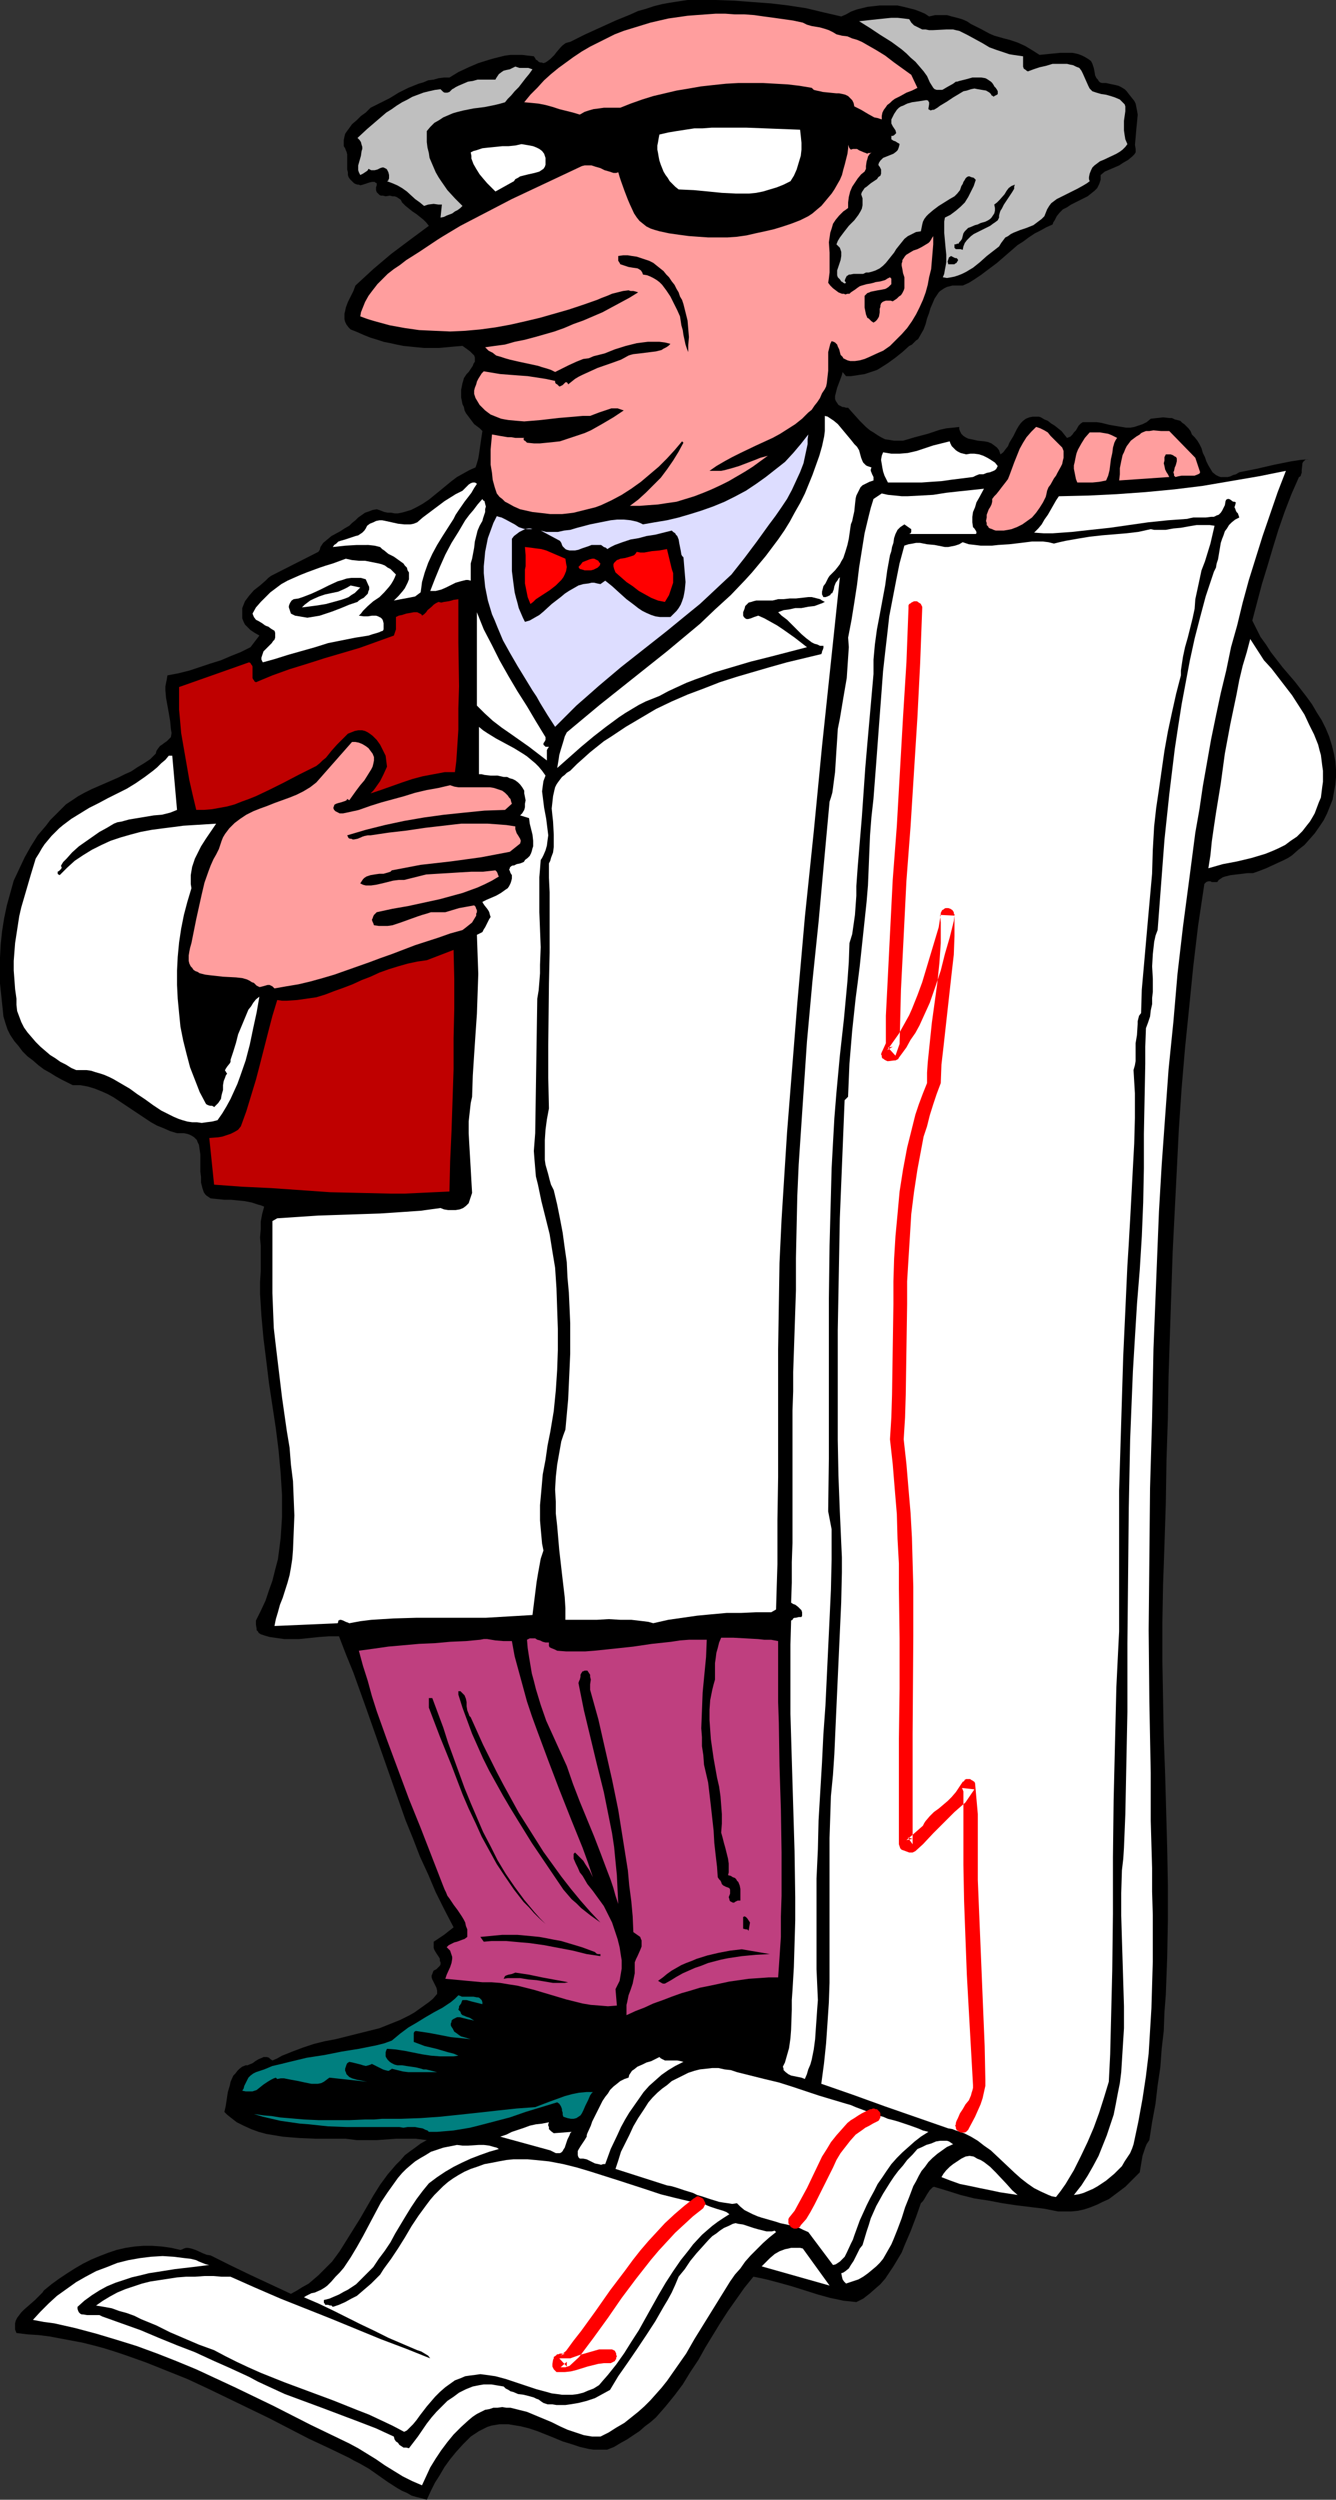 <?xml version="1.0" encoding="UTF-8" standalone="no"?>
<svg
   version="1.0"
   width="83.241mm"
   height="155.711mm"
   id="svg55"
   sodipodi:docname="Doctor with Chart.wmf"
   xmlns:inkscape="http://www.inkscape.org/namespaces/inkscape"
   xmlns:sodipodi="http://sodipodi.sourceforge.net/DTD/sodipodi-0.dtd"
   xmlns="http://www.w3.org/2000/svg"
   xmlns:svg="http://www.w3.org/2000/svg">
  <rect width="100%" height="100%" fill="#333333" stroke="none"/>
  <sodipodi:namedview
     id="namedview55"
     pagecolor="#ffffff"
     bordercolor="#000000"
     borderopacity="0.25"
     inkscape:showpageshadow="2"
     inkscape:pageopacity="0.0"
     inkscape:pagecheckerboard="0"
     inkscape:deskcolor="#d1d1d1"
     inkscape:document-units="mm" />
  <defs
     id="defs1">
    <pattern
       id="WMFhbasepattern"
       patternUnits="userSpaceOnUse"
       width="6"
       height="6"
       x="0"
       y="0" />
  </defs>
  <path
     style="fill:#000000;fill-opacity:1;fill-rule:evenodd;stroke:none"
     d="m 198.106,3.878 1.131,-0.485 1.131,-0.646 1.293,-0.485 1.293,-0.323 1.293,-0.323 1.454,-0.162 1.454,-0.162 h 1.454 1.293 1.454 l 1.454,0.323 1.293,0.323 1.293,0.323 1.293,0.485 1.131,0.485 0.97,0.646 1.454,-0.323 h 1.454 1.293 l 1.131,0.323 1.293,0.323 1.131,0.323 1.131,0.485 0.97,0.646 2.262,1.131 2.101,1.131 1.131,0.485 1.131,0.323 1.131,0.323 1.293,0.323 1.939,0.646 1.777,0.808 1.616,0.97 1.777,1.131 3.232,-0.323 1.616,-0.162 h 1.454 1.454 l 0.808,0.162 0.646,0.162 0.808,0.323 0.646,0.323 0.808,0.485 0.646,0.485 0.162,0.323 0.162,0.323 0.323,0.97 0.162,0.808 0.162,0.97 0.323,0.646 0.323,0.323 0.162,0.323 0.323,0.323 0.485,0.162 h 0.485 0.485 l 1.454,0.323 0.808,0.162 0.646,0.162 0.646,0.323 0.808,0.485 0.485,0.485 0.485,0.646 0.646,0.808 0.646,0.808 0.323,0.646 0.162,0.808 0.162,0.808 0.162,0.97 -0.162,1.778 -0.162,1.616 -0.162,1.939 -0.162,1.778 0.162,0.97 v 0.808 l -0.323,0.485 -0.485,0.485 -0.97,0.808 -1.131,0.646 -0.97,0.646 -2.262,0.97 -1.131,0.485 -0.97,0.808 v 0.485 0.646 l -0.162,0.485 -0.162,0.485 -0.485,0.97 -0.646,0.646 -0.808,0.646 -0.808,0.646 -0.97,0.485 -0.97,0.485 -1.939,0.97 -0.97,0.646 -0.97,0.485 -0.808,0.808 -0.646,0.808 -0.485,0.97 -0.323,0.485 -0.162,0.485 -1.454,0.646 -1.454,0.808 -1.293,0.646 -1.454,0.97 -1.293,0.97 -1.293,0.808 -2.424,2.101 -2.424,2.101 -2.585,1.939 -1.293,0.97 -1.454,0.97 -1.293,0.808 -1.454,0.646 h -0.97 -0.808 -0.646 l -0.646,0.162 -0.646,0.162 -0.646,0.323 -0.485,0.323 -0.485,0.323 -0.323,0.323 -0.323,0.485 -0.646,0.97 -0.485,1.131 -0.485,1.131 -0.323,1.131 -0.485,1.293 -0.323,1.293 -0.485,1.293 -0.646,1.131 -0.646,1.131 -0.485,0.323 -0.485,0.485 -0.485,0.485 -0.646,0.323 -1.616,1.454 -1.616,1.293 -1.777,1.293 -1.777,1.131 -0.808,0.485 -0.97,0.323 -0.97,0.323 -0.97,0.323 -1.131,0.162 -0.97,0.162 -1.131,0.162 h -1.131 l -0.808,-0.97 -0.162,0.646 -0.162,0.485 -0.485,1.293 -0.485,1.293 -0.162,0.646 -0.162,0.646 -0.162,0.646 v 0.646 l 0.162,0.485 0.323,0.485 0.323,0.485 0.646,0.323 0.323,0.162 h 0.323 l 0.485,0.162 h 0.485 l 1.293,1.454 1.454,1.616 1.454,1.454 0.97,0.808 0.808,0.485 0.97,0.646 0.808,0.485 0.97,0.485 1.131,0.162 0.97,0.162 h 1.131 0.97 l 1.131,-0.323 1.616,-0.485 3.07,-0.808 1.454,-0.485 1.454,-0.485 1.454,-0.323 1.616,-0.162 1.454,-0.162 v 0.485 l 0.162,0.485 0.162,0.323 0.162,0.323 0.485,0.485 0.485,0.323 0.646,0.323 0.808,0.162 1.454,0.323 1.616,0.162 0.808,0.162 0.808,0.323 0.646,0.485 0.646,0.485 0.485,0.646 0.162,0.485 0.162,0.485 0.646,-0.485 0.485,-0.646 0.646,-0.808 0.323,-0.808 0.97,-1.616 0.808,-1.616 0.485,-0.808 0.485,-0.646 0.485,-0.485 0.646,-0.485 0.808,-0.323 0.808,-0.162 h 0.485 0.323 0.646 l 0.485,0.162 0.808,0.485 0.808,0.323 0.808,0.646 0.808,0.485 0.808,0.646 0.808,0.646 1.293,1.616 0.808,-0.323 0.485,-0.485 0.323,-0.485 0.485,-0.485 0.646,-1.131 0.485,-0.485 0.485,-0.323 h 1.131 0.97 1.131 l 1.131,0.162 1.939,0.485 1.939,0.323 0.97,0.162 0.97,0.162 h 0.97 l 0.97,-0.162 0.97,-0.323 0.97,-0.323 0.97,-0.485 0.97,-0.808 1.454,-0.162 1.454,-0.162 1.454,0.162 h 0.646 l 0.646,0.323 0.646,0.162 0.646,0.162 0.485,0.485 0.485,0.323 0.97,0.97 0.485,0.646 0.323,0.808 0.646,0.646 0.646,0.808 0.485,0.808 0.485,0.97 0.323,1.131 0.485,0.97 0.323,0.97 0.485,0.97 0.485,0.808 0.485,0.808 0.808,0.646 0.646,0.323 0.485,0.162 h 0.485 0.485 0.646 l 0.646,-0.162 0.646,-0.323 0.646,-0.162 0.808,-0.485 4.04,-0.808 4.201,-0.97 4.04,-0.808 2.101,-0.323 1.939,-0.162 h -0.485 l -0.323,0.162 -0.323,0.323 -0.162,0.162 -0.162,0.323 v 0.162 l -0.162,1.454 v 0.646 l -0.162,0.323 v 0.162 l -0.162,0.323 -0.323,0.162 -1.777,4.04 -1.616,4.201 -1.454,4.201 -1.293,4.201 -1.293,4.363 -1.293,4.201 -2.262,8.564 0.97,1.939 0.97,1.939 1.293,1.778 1.131,1.778 2.747,3.555 2.909,3.393 2.747,3.555 1.293,1.778 1.131,1.939 1.131,1.778 0.97,1.939 0.808,1.939 0.646,2.101 0.485,1.939 0.323,1.778 0.162,1.939 v 1.778 l -0.162,1.778 -0.323,1.778 -0.323,1.778 -0.646,1.616 -0.646,1.616 -0.808,1.616 -0.97,1.454 -1.131,1.616 -1.131,1.293 -1.293,1.454 -1.454,1.131 -1.454,1.293 -0.97,0.646 -0.97,0.485 -2.101,0.97 -2.101,0.97 -2.101,0.808 -0.485,0.162 -0.485,0.162 h -1.293 l -1.293,0.162 -1.454,0.162 -1.293,0.162 -0.646,0.162 -0.646,0.162 -0.485,0.162 -0.485,0.323 -0.485,0.323 -0.323,0.485 h -0.485 -0.323 -0.485 L 285.04,207.483 h -0.485 l -0.485,0.162 -0.323,0.323 -0.162,0.162 v 0.162 l -1.454,9.695 -1.131,9.534 -0.97,9.695 -0.97,9.534 -0.808,9.534 -0.646,9.534 -0.485,9.695 -0.485,9.534 -0.485,9.695 -0.323,9.695 -0.323,9.695 -0.323,9.857 -0.162,9.857 -0.323,9.857 -0.162,10.18 -0.323,10.019 -0.162,4.686 -0.162,4.525 -0.162,8.888 v 9.049 l 0.162,8.888 0.162,8.888 0.323,8.726 0.485,17.452 0.162,8.726 v 8.564 l -0.162,8.564 -0.323,8.726 -0.323,4.201 -0.162,4.363 -0.485,4.201 -0.323,4.363 -0.646,4.363 -0.485,4.201 -0.808,4.363 -0.646,4.201 -0.646,0.97 -0.323,0.808 -0.323,0.97 -0.323,0.97 -0.323,1.939 -0.323,1.939 -1.131,1.131 -1.131,1.131 -1.131,1.131 -1.293,0.97 -1.293,0.97 -1.293,0.97 -1.454,0.646 -1.293,0.646 -1.616,0.646 -1.454,0.485 -1.454,0.323 -1.616,0.162 h -1.454 -1.616 l -1.616,-0.323 -1.616,-0.323 -6.625,-0.808 -3.232,-0.485 -3.393,-0.646 -3.232,-0.485 -3.232,-0.808 -3.07,-0.97 -3.232,-0.97 -0.323,0.162 -0.162,0.162 -0.485,0.485 -0.323,0.485 -0.323,0.485 -0.646,1.131 -0.323,0.485 -0.485,0.485 -1.131,3.232 -1.293,3.393 -1.454,3.393 -0.646,1.616 -0.97,1.616 -0.97,1.616 -0.97,1.454 -0.97,1.454 -1.131,1.293 -1.293,1.131 -1.293,1.131 -1.454,1.131 -1.616,0.808 -1.454,-0.162 -1.616,-0.162 -1.454,-0.323 -1.616,-0.323 -2.909,-0.808 -3.07,-0.97 -3.07,-0.97 -2.909,-0.808 -3.07,-0.808 -1.454,-0.323 -1.616,-0.323 -2.101,2.585 -1.939,2.747 -1.939,2.747 -1.777,2.747 -3.555,5.817 -1.616,2.909 -1.939,2.909 -1.777,2.909 -1.939,2.585 -2.101,2.585 -1.131,1.293 -1.131,1.293 -1.293,1.131 -1.293,0.97 -1.293,1.131 -1.454,0.97 -1.454,0.97 -1.454,0.808 -1.616,0.97 -1.616,0.646 h -1.131 -1.131 -0.97 l -1.131,-0.162 -2.101,-0.485 -1.939,-0.646 -2.101,-0.646 -1.939,-0.808 -4.04,-1.616 -1.939,-0.646 -1.939,-0.485 -1.939,-0.323 -0.97,-0.162 h -1.131 -0.97 l -0.97,0.162 -0.97,0.162 -0.97,0.323 -0.97,0.485 -0.97,0.485 -0.97,0.646 -0.97,0.646 -1.777,1.778 -1.616,1.778 -1.454,1.778 -1.293,1.778 -1.131,1.939 -1.131,1.778 -0.97,1.939 -0.97,2.101 -1.131,-0.323 -1.293,-0.323 -1.131,-0.323 -1.131,-0.646 -1.131,-0.485 -1.131,-0.646 -2.262,-1.454 -4.363,-3.07 -2.262,-1.293 -1.293,-0.646 -1.131,-0.646 -4.686,-2.262 -4.848,-2.262 -9.372,-4.848 -9.695,-4.686 -4.686,-2.262 -4.848,-2.262 -4.848,-1.939 -4.848,-1.939 -5.009,-1.778 -2.424,-0.808 -2.585,-0.808 -2.424,-0.646 -2.585,-0.646 -2.585,-0.485 -2.585,-0.485 -2.585,-0.485 -2.585,-0.323 -2.585,-0.162 -2.585,-0.323 -0.323,-0.808 v -0.646 -0.808 l 0.162,-0.646 0.323,-0.646 0.485,-0.646 0.485,-0.646 0.646,-0.646 1.293,-1.131 1.293,-1.131 1.131,-1.131 0.646,-0.646 0.323,-0.485 1.777,-1.454 1.777,-1.293 1.939,-1.293 1.777,-1.131 1.939,-1.131 1.939,-0.97 1.939,-0.808 2.101,-0.808 1.939,-0.646 2.101,-0.485 2.101,-0.323 2.101,-0.162 h 2.101 l 2.262,0.162 2.262,0.323 2.101,0.485 0.485,-0.162 0.323,-0.162 0.485,-0.162 h 0.485 l 0.808,0.162 0.97,0.323 1.777,0.808 0.808,0.323 0.97,0.162 2.262,1.131 2.262,1.131 4.686,2.262 4.848,2.262 4.848,2.262 1.454,-0.808 1.293,-0.808 1.454,-0.808 1.131,-0.97 1.131,-0.97 1.131,-1.131 0.97,-0.97 1.131,-1.131 1.777,-2.424 1.616,-2.585 1.616,-2.585 1.616,-2.585 3.07,-5.332 1.616,-2.585 1.777,-2.424 0.97,-1.131 0.97,-1.131 1.131,-1.131 0.97,-1.131 1.293,-0.97 1.131,-0.808 1.293,-0.97 1.454,-0.808 -1.293,-0.162 -1.293,-0.162 H 96.629 95.498 93.236 l -2.262,0.162 -2.262,0.162 h -2.262 -1.131 -1.293 l -1.293,-0.162 -1.293,-0.162 h -1.616 -1.777 -3.555 l -3.878,-0.162 -2.101,-0.162 -1.939,-0.162 -1.939,-0.323 -1.939,-0.323 -1.777,-0.485 -1.777,-0.646 -1.777,-0.808 -1.616,-0.808 -1.454,-1.131 -0.808,-0.646 -0.646,-0.646 0.323,-1.454 0.485,-3.232 0.485,-1.616 0.162,-0.808 0.646,-1.454 0.485,-0.485 0.485,-0.646 0.485,-0.485 0.646,-0.485 0.808,-0.323 h 0.485 l 0.323,-0.162 0.808,-0.323 0.646,-0.485 0.808,-0.485 0.808,-0.323 0.323,-0.162 h 0.485 0.323 l 0.485,0.162 0.323,0.323 0.485,0.323 1.131,-0.485 1.131,-0.646 2.424,-0.97 2.585,-0.97 2.424,-0.808 2.585,-0.646 2.585,-0.485 5.171,-1.293 2.585,-0.646 2.585,-0.646 2.424,-0.97 2.424,-0.97 2.262,-1.131 1.131,-0.646 1.131,-0.808 1.131,-0.808 1.131,-0.808 0.97,-0.808 0.97,-1.131 v -0.323 -0.485 l -0.162,-0.646 -0.323,-0.646 -0.323,-0.646 -0.323,-0.646 -0.162,-0.485 v -0.485 l 0.162,-0.323 0.162,-0.485 0.162,-0.323 0.646,-0.323 0.485,-0.485 0.323,-0.323 0.162,-0.323 v -0.485 l -0.162,-0.323 v -0.485 l -0.162,-0.323 -0.646,-0.97 -0.485,-0.808 -0.162,-0.485 v -0.485 -0.485 -0.485 l 2.424,-1.616 2.262,-1.778 -2.101,-4.04 -2.101,-4.201 -1.777,-4.201 -1.939,-4.201 -1.616,-4.201 -1.777,-4.363 -3.07,-8.726 -3.07,-8.726 -3.07,-8.726 -3.07,-8.564 -1.777,-4.363 -1.616,-4.201 H 77.4 l -2.262,0.162 -4.686,0.485 H 68.028 66.897 l -1.131,-0.162 -1.131,-0.162 -1.131,-0.162 -1.131,-0.323 -0.97,-0.323 -0.485,-0.323 -0.162,-0.323 -0.323,-0.323 v -0.323 l -0.162,-0.97 v -0.97 l 1.131,-2.262 1.131,-2.424 0.808,-2.424 0.808,-2.262 0.646,-2.585 0.646,-2.424 0.323,-2.424 0.323,-2.585 0.162,-2.424 0.162,-2.585 v -2.585 -2.585 l -0.162,-2.585 -0.162,-2.585 -0.485,-5.333 -0.646,-5.171 -0.808,-5.333 -0.808,-5.333 -0.646,-5.332 -0.646,-5.171 -0.485,-5.333 -0.162,-2.585 -0.162,-2.585 v -2.747 l 0.162,-2.585 v -1.939 -4.04 l -0.162,-1.939 0.162,-1.939 v -1.778 l 0.323,-1.778 0.485,-1.778 -0.808,-0.323 -0.646,-0.162 -1.454,-0.485 -1.616,-0.323 -1.616,-0.162 -1.616,-0.162 h -1.616 l -1.616,-0.162 -1.616,-0.162 -0.485,-0.323 -0.485,-0.323 -0.323,-0.323 -0.323,-0.485 -0.162,-0.485 -0.162,-0.485 -0.323,-1.293 v -1.293 l -0.162,-1.293 v -2.747 -1.293 l -0.162,-1.131 -0.162,-1.131 -0.323,-0.646 -0.162,-0.485 -0.323,-0.323 -0.323,-0.323 -0.485,-0.323 -0.646,-0.323 -0.485,-0.162 -0.808,-0.162 h -0.646 -0.97 l -1.616,-0.485 -1.454,-0.646 -1.616,-0.646 -1.454,-0.808 -2.909,-1.939 -2.909,-1.939 -2.909,-1.939 -1.454,-0.808 -1.454,-0.646 -1.616,-0.646 -1.616,-0.485 -1.777,-0.323 H 18.098 17.128 l -1.293,-0.646 -1.293,-0.646 -1.454,-0.808 -1.293,-0.808 -1.454,-0.808 L 9.049,250.789 7.756,249.658 6.463,248.689 5.332,247.558 4.363,246.265 3.393,245.134 2.424,243.679 1.777,242.387 1.293,240.932 0.808,239.316 0.646,237.701 0.323,234.63 0,231.56 v -3.07 -3.07 l 0.162,-3.07 0.323,-3.07 0.485,-3.07 0.646,-3.07 0.808,-2.909 0.808,-2.909 1.293,-2.747 1.293,-2.747 1.454,-2.585 0.808,-1.293 0.808,-1.293 0.97,-1.131 0.97,-1.131 0.97,-1.293 1.131,-1.131 1.293,-1.293 1.293,-1.293 1.454,-0.97 1.454,-0.97 1.454,-0.808 1.616,-0.808 6.302,-2.747 1.616,-0.808 1.454,-0.646 1.454,-0.97 1.616,-0.97 1.454,-0.97 1.293,-1.293 0.162,-0.646 0.323,-0.485 0.485,-0.646 0.485,-0.323 0.646,-0.485 0.485,-0.323 0.485,-0.485 0.485,-0.485 0.162,-0.97 -0.162,-0.97 -0.162,-1.778 -0.323,-1.939 -0.323,-1.778 -0.323,-1.778 -0.162,-1.778 v -0.97 l 0.162,-0.808 0.162,-0.808 0.162,-0.97 2.585,-0.485 2.585,-0.646 2.424,-0.808 2.424,-0.808 2.585,-0.808 2.262,-0.97 2.424,-0.97 2.262,-1.131 2.101,-2.747 -1.131,-0.646 -0.97,-0.646 -0.808,-0.808 -0.485,-0.485 -0.323,-0.646 -0.323,-0.808 v -0.808 -0.97 -0.646 l 0.323,-0.808 0.323,-0.808 0.485,-0.646 0.485,-0.646 1.131,-1.293 1.454,-1.131 1.293,-1.131 0.646,-0.646 0.646,-0.485 11.15,-5.656 0.323,-0.485 0.162,-0.646 0.323,-0.485 0.323,-0.485 0.97,-0.808 0.97,-0.808 2.101,-1.131 0.97,-0.646 1.131,-0.646 0.646,-0.646 0.808,-0.646 0.646,-0.646 1.616,-1.131 0.97,-0.323 0.808,-0.323 0.97,-0.162 0.97,0.323 0.808,0.323 0.808,0.162 h 0.808 l 0.808,0.162 h 0.808 l 0.808,-0.162 0.646,-0.162 1.616,-0.485 1.293,-0.646 1.454,-0.808 1.454,-0.97 2.585,-2.101 2.747,-2.262 1.293,-0.97 1.454,-0.808 1.454,-0.808 1.454,-0.646 0.323,-0.97 0.323,-1.131 0.162,-0.97 0.162,-1.131 0.323,-2.262 0.323,-2.101 -0.646,-0.646 -0.646,-0.485 -0.646,-0.485 -0.485,-0.646 -0.485,-0.646 -0.485,-0.646 -0.485,-0.646 -0.323,-0.646 -0.162,-0.808 -0.323,-0.646 -0.162,-0.808 -0.162,-0.808 v -0.808 -0.97 l 0.162,-0.808 0.162,-0.808 0.162,-0.485 0.162,-0.646 0.646,-0.97 0.485,-0.485 0.323,-0.485 0.646,-0.97 0.162,-0.485 0.323,-0.485 v -0.485 -0.485 l -0.162,-0.485 -0.485,-0.485 -0.485,-0.485 -0.646,-0.485 -1.131,-0.808 -1.939,0.162 -1.777,0.162 -1.777,0.162 h -1.777 -1.777 L 98.245,81.765 96.629,81.604 95.013,81.442 93.398,81.119 91.943,80.796 90.327,80.472 88.873,79.988 87.257,79.503 85.641,78.856 84.187,78.21 82.571,77.564 82.086,77.079 81.602,76.433 81.278,75.786 81.117,75.14 v -0.646 -0.646 l 0.162,-0.646 0.162,-0.808 0.485,-1.293 0.646,-1.293 0.646,-1.293 0.485,-1.293 2.101,-1.939 2.101,-1.939 2.101,-1.778 2.101,-1.778 4.524,-3.393 4.363,-3.232 -0.646,-0.808 L 99.699,51.709 98.084,50.416 97.114,49.77 96.306,49.124 95.498,48.477 94.69,47.669 94.367,47.023 93.882,46.7 93.398,46.377 92.913,46.215 h -0.485 l -0.646,-0.162 -0.97,0.162 -0.646,-0.162 H 89.681 L 89.358,45.892 89.035,45.569 88.711,45.246 88.55,44.761 v -0.646 l 0.162,-0.485 v -0.485 l -0.323,-0.162 -0.162,-0.162 h -0.646 l -0.646,0.162 -1.454,0.485 -0.646,0.162 -0.323,-0.162 H 84.187 L 83.702,43.306 83.379,43.145 82.894,42.66 82.41,42.175 82.086,41.691 81.925,41.206 V 40.559 L 81.763,39.913 v -1.131 -1.293 -1.131 l -0.162,-0.646 -0.162,-0.323 -0.162,-0.485 -0.323,-0.485 v -0.808 -0.646 l 0.162,-0.808 0.162,-0.646 0.323,-0.485 0.485,-0.646 0.808,-1.131 1.131,-0.97 0.97,-0.97 1.131,-0.808 1.131,-1.131 4.524,-2.262 2.101,-1.293 2.262,-1.131 2.424,-0.97 1.131,-0.323 1.131,-0.485 1.293,-0.162 1.131,-0.323 1.293,-0.162 h 1.293 l 2.101,-1.293 2.424,-1.131 2.262,-0.97 2.585,-0.808 1.131,-0.323 1.293,-0.323 1.293,-0.323 1.293,-0.162 h 1.293 1.454 l 1.293,0.162 1.454,0.162 0.323,0.485 0.162,0.323 0.323,0.162 0.323,0.323 0.323,0.162 h 0.323 l 0.485,0.162 0.485,-0.162 0.485,-0.323 0.646,-0.485 0.485,-0.485 0.485,-0.485 0.485,-0.646 0.97,-1.131 0.485,-0.485 0.646,-0.485 0.485,-0.162 0.646,-0.162 3.555,-1.778 3.555,-1.616 3.555,-1.616 3.555,-1.454 1.777,-0.808 1.777,-0.485 1.939,-0.646 1.939,-0.485 1.777,-0.323 2.101,-0.323 L 161.911,0 h 2.101 4.524 l 4.524,0.162 4.201,0.323 4.363,0.323 4.04,0.485 4.201,0.646 4.04,0.97 z"
     id="path1" />
  <path
     style="fill:#ff9e9e;fill-opacity:1;fill-rule:evenodd;stroke:none"
     d="m 196.975,8.08 1.293,0.323 1.293,0.162 1.131,0.485 1.131,0.323 1.131,0.485 1.131,0.646 2.262,1.293 2.101,1.293 2.101,1.616 4.04,2.909 v 0 l 1.454,3.07 -1.293,0.646 -1.293,0.485 -1.454,0.808 -1.293,0.646 -0.646,0.485 -0.485,0.485 -0.646,0.485 -0.323,0.485 -0.485,0.646 -0.323,0.646 -0.162,0.808 v 0.808 l -0.97,-0.323 -0.808,-0.162 -1.454,-0.808 -1.616,-0.97 -1.616,-0.808 -0.162,-0.808 -0.323,-0.646 -0.485,-0.485 -0.485,-0.485 -0.646,-0.323 -0.646,-0.162 -0.808,-0.162 h -0.646 l -1.616,-0.162 -1.616,-0.162 -0.646,-0.162 -0.808,-0.162 -0.646,-0.162 -0.485,-0.485 -2.909,-0.485 -2.747,-0.323 -2.909,-0.162 -2.909,-0.162 h -2.909 -2.909 l -2.909,0.162 -3.07,0.323 -2.909,0.323 -2.747,0.485 -2.909,0.485 -2.747,0.646 -2.747,0.646 -2.585,0.808 -2.747,0.97 -2.424,0.97 h -2.585 -1.293 l -1.131,0.162 -1.293,0.162 -1.131,0.323 -0.97,0.323 -1.131,0.646 -1.616,-0.485 -3.232,-0.808 -1.454,-0.485 -1.777,-0.485 -1.616,-0.323 -1.616,-0.162 -1.777,-0.162 1.454,-1.778 1.616,-1.616 1.616,-1.778 1.616,-1.454 1.777,-1.454 1.777,-1.293 1.777,-1.293 1.939,-1.293 1.939,-1.131 1.939,-0.97 1.939,-0.97 1.939,-0.97 2.101,-0.808 2.101,-0.646 2.101,-0.646 2.101,-0.646 2.101,-0.485 2.101,-0.485 2.262,-0.323 2.262,-0.323 2.101,-0.162 2.262,-0.162 2.262,-0.162 h 2.262 l 2.262,0.162 h 2.262 l 2.262,0.162 2.262,0.323 2.424,0.323 2.262,0.323 2.262,0.323 2.262,0.485 0.97,0.485 1.131,0.323 1.939,0.323 1.131,0.323 0.97,0.323 0.97,0.485 z"
     id="path2" />
  <path
     style="fill:#bfbfbf;fill-opacity:1;fill-rule:evenodd;stroke:none"
     d="m 225.899,7.272 1.939,0.97 1.777,0.97 1.777,0.97 1.616,0.97 1.777,0.646 1.939,0.646 0.97,0.323 0.97,0.162 1.131,0.162 1.131,0.162 v 0.323 0.485 0.97 0.646 l 0.162,0.485 0.485,0.323 0.162,0.162 0.323,0.162 1.293,-0.485 1.454,-0.485 1.454,-0.323 1.616,-0.485 h 1.777 0.646 0.97 l 0.646,0.162 0.808,0.162 0.646,0.323 0.808,0.323 0.485,0.646 0.323,0.646 0.646,1.454 0.646,1.454 0.323,0.646 0.646,0.646 0.97,0.323 1.131,0.323 1.131,0.162 1.131,0.323 0.97,0.323 1.131,0.485 0.323,0.323 0.323,0.323 0.485,0.485 0.162,0.485 v 1.131 l -0.323,2.262 v 0.646 0.485 1.131 l 0.162,1.131 0.162,0.97 0.485,1.131 -0.485,0.646 -0.646,0.646 -0.646,0.485 -0.808,0.485 -3.07,1.454 -0.808,0.323 -0.646,0.485 -0.646,0.485 -0.485,0.485 -0.323,0.646 -0.323,0.808 -0.162,0.808 v 0.485 l 0.162,0.485 -0.646,0.485 -0.808,0.485 -1.454,0.808 -3.232,1.616 -1.616,0.808 -0.646,0.485 -0.646,0.485 -0.485,0.646 -0.485,0.808 -0.323,0.808 -0.323,0.808 -0.646,0.646 -0.646,0.485 -0.646,0.485 -0.646,0.485 -1.616,0.646 -1.454,0.485 -1.616,0.646 -0.646,0.323 -0.646,0.485 -0.646,0.323 -0.485,0.646 -0.485,0.646 -0.485,0.808 -1.454,1.131 -1.454,1.131 -1.616,1.454 -1.616,1.293 -1.616,0.97 -0.97,0.485 -0.808,0.323 -0.97,0.323 -0.808,0.162 -0.97,0.162 -0.97,-0.162 0.323,-0.808 0.162,-0.97 0.162,-0.808 0.162,-0.97 v -1.778 l -0.162,-1.616 -0.323,-3.555 v -1.616 -0.97 l 0.162,-0.97 1.293,-0.646 1.293,-0.97 1.131,-0.97 0.97,-0.97 0.808,-1.293 0.646,-1.293 0.646,-1.293 0.485,-1.454 -0.485,-0.485 -0.646,-0.162 -0.323,-0.162 h -0.323 l -0.323,0.162 -0.323,0.323 -0.162,0.323 -0.323,0.485 -0.162,0.485 -0.323,0.485 -0.323,0.97 -0.646,0.808 -0.323,0.323 -0.323,0.323 -1.131,0.646 -1.293,0.808 -1.293,0.808 -1.293,0.97 -1.131,0.97 -0.485,0.485 -0.485,0.646 -0.323,0.646 -0.162,0.646 -0.162,0.808 -0.162,0.808 -1.131,0.162 -0.97,0.485 -0.97,0.485 -0.808,0.646 -0.646,0.808 -1.293,1.616 -0.485,0.808 -1.293,1.616 -0.646,0.808 -0.646,0.646 -0.808,0.646 -0.97,0.485 -0.97,0.323 -0.646,0.162 h -0.646 l -0.323,0.162 -0.323,0.162 h -0.808 -1.454 l -0.808,0.162 h -0.323 l -0.162,0.162 -0.323,0.162 -0.162,0.323 -0.162,0.323 -0.162,0.485 0.323,0.485 -0.323,0.162 -0.323,-0.162 -0.162,-0.162 -0.323,-0.162 -0.323,-0.485 -0.485,-0.485 -0.162,-0.485 V 64.313 63.667 l 0.162,-0.485 0.646,-1.939 0.162,-0.97 V 59.789 59.304 l -0.162,-0.485 -0.162,-0.485 -0.323,-0.323 -0.485,-0.485 0.323,-0.808 0.485,-0.808 0.485,-0.646 0.485,-0.646 1.131,-1.454 1.293,-1.293 0.485,-0.646 0.485,-0.646 0.485,-0.808 0.323,-0.646 0.162,-0.808 v -0.808 -0.808 l -0.323,-0.97 0.162,-0.485 0.323,-0.485 0.323,-0.485 0.485,-0.323 0.97,-0.808 0.97,-0.646 0.485,-0.323 0.323,-0.485 0.485,-0.323 0.162,-0.485 v -0.485 -0.485 l -0.323,-0.646 -0.162,-0.162 -0.162,-0.323 0.162,-0.485 0.323,-0.485 0.323,-0.323 0.323,-0.323 0.808,-0.323 0.808,-0.323 0.808,-0.323 0.646,-0.485 0.323,-0.323 0.162,-0.323 0.162,-0.485 0.162,-0.646 -0.162,-0.162 -0.323,-0.162 -0.485,-0.323 -0.485,-0.162 -0.485,-0.323 v -0.808 h 0.162 0.162 l 0.323,-0.162 0.323,-0.323 0.162,-0.162 -0.162,-0.646 -0.323,-0.485 -0.323,-0.485 -0.162,-0.323 -0.162,-0.323 v -0.485 -0.485 l 0.162,-0.323 0.162,-0.323 0.323,-0.646 0.323,-0.485 0.323,-0.485 0.485,-0.485 0.485,-0.323 0.485,-0.162 0.97,-0.485 1.131,-0.323 1.131,-0.162 1.131,-0.162 0.97,-0.162 h 0.323 l 0.323,0.162 v 0.162 l 0.162,0.162 v 0.485 l -0.162,0.97 v 0.162 l 0.162,0.162 h 0.162 l 0.162,0.162 0.485,-0.162 h 0.323 l 0.808,-0.485 0.646,-0.485 1.616,-0.97 1.454,-0.97 1.616,-0.97 0.808,-0.485 0.808,-0.162 0.97,-0.323 0.808,-0.162 0.808,0.162 0.97,0.162 0.97,0.162 0.808,0.485 0.323,0.323 0.162,0.323 0.323,0.162 0.162,0.162 0.162,-0.162 0.323,-0.162 0.323,-0.162 0.162,-0.162 v -0.162 -0.485 l -0.162,-0.323 -0.323,-0.485 -0.323,-0.323 -0.162,-0.323 -0.323,-0.485 -0.323,-0.323 -0.485,-0.323 -0.485,-0.323 -0.323,-0.162 -0.97,-0.162 h -1.131 -0.97 l -1.131,0.323 -1.939,0.485 -0.485,0.162 h -0.323 l -0.646,0.485 -1.454,0.808 -0.808,0.485 -0.323,0.162 h -0.485 -0.323 -0.485 l -0.485,-0.162 -0.323,-0.323 -0.808,-1.293 -0.646,-1.454 -0.808,-1.131 -0.97,-1.131 -0.97,-1.131 -1.131,-0.97 -0.97,-0.97 -1.131,-0.97 -2.424,-1.778 -2.585,-1.616 -2.424,-1.616 -2.585,-1.616 1.454,-0.162 1.454,-0.162 3.07,-0.323 1.616,-0.162 h 1.454 l 1.454,0.162 1.293,0.162 0.485,0.808 0.646,0.646 0.646,0.323 0.646,0.323 0.646,0.323 h 0.808 l 0.808,0.162 h 0.808 l 3.232,-0.162 h 0.808 0.808 l 0.646,0.162 z"
     id="path3" />
  <path
     style="fill:#bfbfbf;fill-opacity:1;fill-rule:evenodd;stroke:none"
     d="m 125.392,16.321 -0.808,1.131 -0.808,0.97 -1.616,2.101 -0.97,0.97 -0.808,0.97 -0.808,0.808 -0.646,0.808 -1.131,0.323 -1.293,0.323 -2.424,0.485 -2.585,0.323 -2.424,0.485 -1.293,0.323 -1.131,0.323 -1.131,0.485 -1.131,0.485 -0.97,0.646 -1.131,0.646 -0.97,0.97 -0.808,0.97 v 1.293 1.293 l 0.162,1.293 0.323,1.293 0.162,1.131 0.485,1.131 0.485,1.131 0.485,1.131 0.646,1.131 0.646,0.97 1.454,2.101 1.777,1.939 1.777,1.778 -0.485,0.485 -0.646,0.485 -0.646,0.323 -0.646,0.485 -1.293,0.485 -0.646,0.323 -0.808,0.162 0.323,-3.07 h -0.323 -0.485 l -1.131,-0.162 -1.293,0.162 -0.485,0.162 -0.485,0.162 -0.97,-0.808 -1.131,-0.808 -1.939,-1.778 -1.131,-0.808 -1.131,-0.646 -1.131,-0.485 -1.293,-0.485 0.323,-0.162 v -0.162 l 0.162,-0.323 V 41.691 41.206 L 91.458,40.559 91.297,40.236 91.135,39.913 90.974,39.751 90.651,39.59 90.327,39.428 h -0.323 l -0.485,0.162 -0.646,0.323 -0.646,0.162 h -0.808 l -0.323,-0.162 -0.323,-0.162 -0.162,0.323 -0.162,0.162 -0.485,0.323 -0.485,0.323 -0.646,0.323 -0.323,-0.646 -0.162,-0.485 v -0.485 -0.646 l 0.323,-1.131 0.323,-1.131 0.162,-1.131 0.162,-0.485 v -0.485 l -0.162,-0.485 -0.162,-0.646 -0.323,-0.485 -0.485,-0.485 2.262,-2.101 2.262,-1.939 2.262,-1.939 1.293,-0.808 1.131,-0.808 1.293,-0.808 1.293,-0.646 1.131,-0.646 1.293,-0.485 1.293,-0.485 1.293,-0.323 1.454,-0.323 1.293,-0.162 0.323,0.323 0.323,0.323 0.323,0.162 h 0.162 0.323 0.162 l 0.485,-0.162 0.485,-0.485 0.162,-0.162 0.323,-0.162 0.485,-0.323 0.646,-0.323 1.131,-0.485 1.131,-0.485 1.131,-0.162 1.131,-0.323 h 0.97 2.262 0.97 l 0.162,-0.323 0.323,-0.485 0.323,-0.485 0.646,-0.485 0.485,-0.323 0.646,-0.162 0.808,-0.162 0.646,-0.323 0.646,-0.323 0.485,0.162 0.485,0.162 h 0.97 1.131 l 0.485,0.162 z"
     id="path4" />
  <path
     style="fill:#ffffff;fill-opacity:1;fill-rule:evenodd;stroke:none"
     d="m 188.411,30.541 0.162,1.454 0.162,1.616 v 1.616 l -0.162,1.454 -0.485,1.616 -0.485,1.616 -0.646,1.454 -0.808,1.293 -1.616,0.808 -1.616,0.646 -1.616,0.485 -1.616,0.485 -1.616,0.323 -1.616,0.162 h -1.616 -1.616 l -3.232,-0.162 -3.232,-0.323 -3.393,-0.323 -3.555,-0.162 -0.808,-0.646 -0.646,-0.646 -0.646,-0.646 -0.485,-0.808 -0.485,-0.646 -0.485,-0.808 -0.323,-0.808 -0.323,-0.808 -0.323,-0.97 -0.162,-0.808 -0.162,-0.97 -0.162,-0.808 v -0.97 l 0.162,-0.808 0.162,-0.97 0.162,-0.808 2.101,-0.485 1.939,-0.323 2.101,-0.323 2.101,-0.323 h 1.939 l 2.101,-0.162 h 4.04 4.201 l 4.201,0.162 z"
     id="path5" />
  <path
     style="fill:#ff9e9e;fill-opacity:1;fill-rule:evenodd;stroke:none"
     d="m 200.368,35.227 0.485,-0.162 h 0.323 0.323 0.323 l 0.485,0.323 1.131,0.485 0.485,0.162 0.323,0.162 0.162,-0.162 h 0.485 l 0.323,-0.162 -0.485,0.485 -0.323,0.485 -0.162,0.646 -0.162,0.485 -0.162,1.131 v 0.646 l -0.323,0.646 -0.808,0.646 -0.808,0.97 -0.646,0.97 -0.646,0.97 -0.485,1.131 -0.323,1.293 -0.162,1.293 v 1.293 l -0.646,0.485 -0.485,0.323 -0.485,0.485 -0.485,0.485 -0.808,0.97 -0.646,0.97 -0.323,1.131 -0.323,0.97 -0.162,1.131 -0.162,1.131 0.162,2.424 v 2.424 2.262 l -0.162,1.293 -0.162,1.131 0.485,0.646 0.646,0.646 0.646,0.485 0.646,0.485 0.808,0.323 h 0.485 l 0.323,0.162 0.485,-0.162 h 0.485 l 0.323,-0.323 0.485,-0.323 0.485,-0.323 0.646,-0.485 0.485,-0.323 0.485,-0.162 1.131,-0.323 0.97,-0.162 0.646,-0.162 0.485,-0.162 1.131,-0.162 1.131,-0.323 0.485,-0.323 0.646,-0.323 0.162,0.162 0.162,0.162 v 0.485 0.162 0.323 0.323 l -0.323,0.323 -0.323,0.323 -0.485,0.323 -0.323,0.162 -0.808,0.162 -0.97,0.162 -0.808,0.162 -0.808,0.162 -0.323,0.162 -0.485,0.162 -0.323,0.323 -0.323,0.323 v 0.97 0.808 0.97 l 0.162,0.808 0.162,0.808 0.323,0.808 0.323,0.162 0.323,0.323 0.323,0.323 0.485,0.323 0.485,-0.323 0.323,-0.323 0.323,-0.485 0.162,-0.323 0.162,-0.97 v -0.485 -0.323 l 0.162,-0.485 v -0.323 l 0.162,-0.485 0.323,-0.323 0.323,-0.162 0.485,-0.162 h 0.808 0.323 l 0.485,0.162 0.485,-0.323 0.485,-0.323 0.485,-0.485 0.485,-0.323 0.323,-0.485 0.323,-0.646 0.162,-0.485 v -0.646 -0.97 -0.97 l -0.323,-0.97 -0.162,-0.97 -0.162,-0.808 v -0.485 l 0.162,-0.485 v -0.323 l 0.323,-0.485 0.323,-0.485 0.323,-0.323 0.808,-0.485 0.808,-0.485 0.97,-0.323 0.97,-0.485 0.808,-0.485 0.808,-0.485 0.323,-0.323 0.323,-0.485 0.162,-0.323 0.323,-0.485 v 1.939 l -0.162,1.939 -0.162,1.939 -0.162,1.939 -0.485,1.939 -0.323,1.778 -0.485,1.778 -0.646,1.778 -0.808,1.778 -0.808,1.616 -0.97,1.616 -1.131,1.616 -1.293,1.454 -1.293,1.293 -1.454,1.454 -1.616,1.131 -1.131,0.485 -2.101,0.97 -1.131,0.485 -1.131,0.323 -1.131,0.162 h -0.646 -0.485 l -0.646,-0.162 -0.646,-0.323 -0.323,-0.162 -0.162,-0.323 -0.485,-0.485 -0.162,-0.646 -0.162,-0.646 -0.323,-0.646 -0.162,-0.485 -0.323,-0.323 -0.162,-0.162 -0.323,-0.162 -0.485,-0.162 -0.323,0.646 -0.162,0.646 -0.162,0.646 -0.162,0.646 v 1.454 2.909 l -0.162,1.454 -0.162,1.454 -0.162,0.808 -0.323,0.646 -0.646,0.97 -0.485,1.131 -0.646,0.97 -0.646,0.808 -0.646,0.97 -0.808,0.646 -1.454,1.454 -1.616,1.293 -1.777,1.131 -1.777,1.131 -1.777,0.97 -3.878,1.778 -3.717,1.778 -1.939,0.97 -1.777,0.97 -1.939,1.131 -1.616,1.131 h 0.97 0.808 0.97 l 0.808,-0.162 1.777,-0.485 1.616,-0.485 3.393,-1.293 1.616,-0.646 1.777,-0.485 -1.777,1.293 -1.777,1.293 -1.777,1.131 -1.939,1.131 -1.939,1.131 -1.939,0.97 -2.101,0.97 -1.939,0.808 -2.101,0.808 -2.101,0.646 -2.101,0.646 -2.262,0.323 -2.101,0.323 -2.262,0.162 -2.101,0.162 h -2.262 l 1.939,-1.454 1.777,-1.616 1.777,-1.778 1.777,-1.778 1.454,-1.939 1.454,-2.101 1.293,-2.101 1.131,-2.101 -0.323,-0.323 -1.777,2.101 -1.777,1.939 -1.939,1.939 -2.101,1.778 -2.101,1.778 -2.262,1.616 -2.262,1.454 -2.424,1.293 -2.424,1.131 -1.293,0.485 -1.293,0.323 -1.293,0.323 -1.293,0.323 -1.293,0.323 -1.293,0.162 -1.454,0.162 h -1.293 -1.454 l -1.293,-0.162 -1.454,-0.162 -1.454,-0.162 -1.454,-0.323 -1.454,-0.323 -1.454,-0.646 -1.454,-0.808 -0.646,-0.323 -0.646,-0.646 -0.646,-0.485 -0.646,-0.808 -0.485,-1.454 -0.485,-1.778 -0.162,-1.616 -0.323,-1.939 v -1.778 -1.778 l 0.162,-1.778 0.162,-1.778 1.777,0.323 1.939,0.323 h 0.808 l 0.97,0.162 h 0.97 1.131 l -0.162,0.162 v 0.162 l 0.162,0.323 h 0.162 l 0.162,0.162 0.323,0.323 1.616,0.162 h 1.454 l 1.616,-0.162 1.616,-0.162 1.454,-0.162 1.454,-0.485 1.454,-0.485 1.454,-0.485 1.454,-0.485 1.454,-0.646 2.585,-1.454 2.747,-1.616 2.424,-1.616 -0.485,-0.162 -0.485,-0.162 -0.485,-0.162 h -0.485 -0.97 l -0.97,0.323 -0.97,0.323 -0.97,0.323 -2.101,0.808 h -1.777 l -1.777,0.162 -1.939,0.162 -1.939,0.162 -4.201,0.485 -1.939,0.162 -1.939,0.162 -1.939,-0.162 -1.777,-0.162 -0.97,-0.162 -0.808,-0.162 -0.808,-0.323 -0.808,-0.323 -0.808,-0.323 -0.646,-0.485 -0.646,-0.485 -0.646,-0.646 -0.646,-0.646 -0.485,-0.808 -0.485,-0.808 -0.323,-0.97 v -0.808 l 0.162,-0.646 0.323,-0.808 0.162,-0.646 0.323,-0.646 0.808,-1.293 0.485,-0.485 1.939,0.323 1.939,0.323 2.101,0.162 2.101,0.162 2.262,0.162 2.101,0.323 2.101,0.323 2.262,0.485 v 0.162 0.162 l 0.162,0.323 0.323,0.162 0.323,0.323 0.162,0.162 h 0.162 l 0.323,-0.162 0.323,-0.162 0.485,-0.485 0.162,-0.162 h 0.162 0.162 l 0.162,0.162 0.162,0.323 0.808,-0.646 0.808,-0.646 0.808,-0.485 0.97,-0.485 1.777,-0.808 1.777,-0.808 3.717,-1.293 1.777,-0.646 1.777,-0.97 0.485,-0.162 0.646,-0.162 1.454,-0.162 1.293,-0.162 1.293,-0.162 1.293,-0.162 1.293,-0.323 0.485,-0.323 0.646,-0.323 0.485,-0.323 0.485,-0.485 -1.293,-0.323 -1.293,-0.162 h -1.454 -1.293 l -1.293,0.162 -1.293,0.162 -2.585,0.646 -2.585,0.808 -2.424,0.97 -2.585,0.646 -1.131,0.485 -1.293,0.162 -0.808,0.323 -0.808,0.323 -1.777,0.808 -1.616,0.808 -1.616,0.808 -0.97,-0.485 -0.97,-0.323 -1.131,-0.323 -0.97,-0.323 -2.262,-0.485 -2.262,-0.485 -2.101,-0.485 -1.131,-0.323 -0.97,-0.323 -1.131,-0.323 -0.808,-0.646 -0.97,-0.485 -0.808,-0.808 2.262,-0.323 2.424,-0.323 2.262,-0.646 2.424,-0.485 2.424,-0.646 4.524,-1.293 2.262,-0.808 2.262,-0.97 2.262,-0.808 2.262,-0.97 2.262,-0.97 2.101,-1.131 2.101,-1.131 2.101,-1.131 2.101,-1.293 -0.485,-0.162 -0.646,-0.162 h -0.646 l -0.485,-0.162 -1.293,0.162 -1.293,0.323 -1.293,0.323 -1.131,0.485 -1.293,0.485 -1.131,0.485 -3.232,1.131 -3.393,1.131 -3.393,0.97 -3.393,0.97 -3.393,0.808 -3.555,0.808 -3.555,0.646 -3.555,0.485 -3.555,0.323 -3.555,0.162 -3.717,-0.162 -3.555,-0.162 -3.393,-0.485 -1.777,-0.323 -1.777,-0.323 -1.777,-0.485 -1.777,-0.485 -1.616,-0.485 -1.777,-0.646 0.162,-0.97 0.323,-0.808 0.646,-1.616 0.808,-1.454 0.97,-1.293 1.131,-1.454 1.131,-1.131 1.293,-1.293 1.454,-1.131 1.454,-0.97 1.454,-1.131 3.07,-1.939 2.909,-1.939 1.454,-0.97 1.293,-0.808 4.04,-2.424 4.04,-2.101 4.04,-2.101 4.04,-2.101 8.241,-3.878 8.241,-3.878 0.646,-0.162 h 0.485 0.485 0.646 l 0.97,0.323 1.131,0.323 0.97,0.485 1.131,0.323 0.97,0.323 h 0.646 l 0.485,-0.162 0.323,1.131 0.323,0.97 0.808,2.262 0.808,2.101 0.485,1.131 0.97,2.101 0.646,0.97 0.646,0.808 0.808,0.646 0.808,0.646 0.97,0.485 0.97,0.323 1.131,0.323 2.262,0.485 2.262,0.323 2.424,0.323 2.262,0.162 2.262,0.162 h 2.262 2.262 l 2.262,-0.162 2.262,-0.323 2.101,-0.485 2.262,-0.485 2.101,-0.485 2.101,-0.646 1.939,-0.646 2.101,-0.808 1.939,-0.97 0.97,-0.646 1.131,-0.97 0.97,-0.808 0.808,-0.97 0.808,-0.97 0.808,-0.97 0.646,-0.97 0.646,-1.131 0.646,-1.131 0.485,-1.131 0.323,-1.293 0.323,-1.131 0.323,-1.293 0.323,-1.293 0.162,-1.293 v -1.293 0.323 0.162 l 0.162,0.485 0.162,0.323 z"
     id="path6" />
  <path
     style="fill:#ffffff;fill-opacity:1;fill-rule:evenodd;stroke:none"
     d="m 128.462,37.166 v 0.808 0.808 l -0.162,0.485 -0.323,0.485 -0.485,0.323 -0.485,0.323 -1.131,0.323 -1.454,0.323 -1.293,0.323 -0.646,0.162 -0.485,0.323 -0.646,0.323 -0.323,0.485 -4.363,2.424 -1.939,-1.939 -0.97,-1.131 -0.808,-0.97 -0.808,-1.293 -0.646,-1.131 -0.485,-1.293 v -0.646 l -0.162,-0.808 0.646,-0.323 0.646,-0.162 1.454,-0.485 1.454,-0.162 1.616,-0.162 1.616,-0.162 h 1.454 l 1.616,-0.162 1.454,-0.323 0.97,0.162 0.97,0.162 0.808,0.162 0.808,0.323 0.646,0.323 0.646,0.485 0.485,0.646 0.162,0.485 z"
     id="path7" />
  <path
     style="fill:#000000;fill-opacity:1;fill-rule:evenodd;stroke:none"
     d="m 238.988,43.468 -0.162,0.485 v 0.485 l -0.485,0.808 -0.646,0.97 -0.646,0.97 -0.646,0.97 -0.485,0.97 -0.323,0.485 -0.162,0.485 -0.162,0.646 v 0.485 l -0.323,0.646 -0.646,0.485 -0.485,0.323 -0.646,0.485 -1.293,0.646 -1.293,0.646 -1.293,0.646 -0.646,0.485 -0.485,0.485 -0.485,0.485 -0.485,0.646 -0.323,0.808 -0.162,0.808 -0.485,-0.162 h -0.646 -0.485 l -0.162,-0.162 -0.162,-0.162 v -0.808 h 0.323 l 0.323,-0.162 h 0.323 l 0.162,-0.323 0.323,-0.323 0.323,-0.485 0.162,-0.646 0.162,-0.646 0.323,-0.485 0.323,-0.323 0.485,-0.485 0.485,-0.162 1.131,-0.485 0.646,-0.162 0.646,-0.323 1.131,-0.323 0.646,-0.323 0.485,-0.323 0.323,-0.323 0.323,-0.485 0.323,-0.485 0.162,-0.646 v -0.646 l -0.162,-0.808 0.646,-0.485 0.646,-0.646 1.131,-1.293 0.485,-0.808 0.485,-0.646 0.646,-0.485 z"
     id="path8" />
  <path
     style="fill:#000000;fill-opacity:1;fill-rule:evenodd;stroke:none"
     d="m 159.325,68.03 0.485,0.808 0.323,0.97 0.485,0.808 0.323,0.97 0.485,1.939 0.485,1.939 0.162,1.939 0.162,1.939 -0.162,1.939 v 1.616 l -0.323,-0.808 -0.323,-0.97 -0.485,-2.262 -0.162,-1.131 -0.323,-1.131 -0.323,-2.101 -0.646,-1.454 -0.808,-1.616 -0.808,-1.616 -0.97,-1.454 -0.97,-1.293 -0.646,-0.646 -0.646,-0.485 -0.808,-0.485 -0.646,-0.323 -0.808,-0.323 -0.97,-0.162 -0.162,-0.485 -0.323,-0.485 -0.485,-0.323 -0.323,-0.162 -1.131,-0.162 -0.97,-0.162 -0.97,-0.323 -0.485,-0.162 -0.485,-0.162 -0.162,-0.323 -0.323,-0.485 v -0.485 -0.646 l 1.131,-0.162 h 1.131 l 0.97,0.162 1.131,0.162 0.97,0.323 0.97,0.323 0.97,0.323 0.97,0.485 0.808,0.646 0.808,0.646 0.808,0.646 0.646,0.808 0.646,0.646 0.646,0.97 0.646,0.808 z"
     id="path9" />
  <path
     style="fill:#000000;fill-opacity:1;fill-rule:evenodd;stroke:none"
     d="m 225.253,61.889 -0.323,0.162 -0.162,0.162 h -0.485 -0.97 l -0.162,-0.646 0.162,-0.485 0.162,-0.485 0.485,-0.323 0.323,0.162 0.646,0.323 h 0.323 l 0.162,0.162 0.162,0.162 v 0.162 0.162 l -0.162,0.162 z"
     id="path10" />
  <path
     style="fill:#ffffff;fill-opacity:1;fill-rule:evenodd;stroke:none"
     d="m 201.176,104.549 0.323,0.323 0.323,0.323 0.485,0.808 0.485,1.778 0.323,0.808 0.162,0.323 0.323,0.323 0.323,0.323 0.323,0.162 0.485,0.162 0.485,0.162 -0.162,0.485 v 0.323 l 0.323,0.808 0.323,0.646 v 0.485 0.323 l -0.97,0.323 -0.97,0.485 -0.646,0.323 -0.485,0.485 -0.323,0.646 -0.323,0.646 -0.323,0.646 -0.162,0.646 -0.162,1.454 -0.162,1.616 -0.323,1.454 -0.162,0.808 -0.323,0.808 -0.485,3.393 -0.323,1.454 -0.485,1.616 -0.485,1.454 -0.485,0.808 -0.323,0.646 -0.485,0.646 -0.646,0.808 -0.646,0.646 -0.646,0.646 -0.323,0.485 -0.323,0.646 -0.323,0.646 -0.485,0.646 -0.162,0.646 -0.162,0.646 v 0.646 l 0.162,0.323 0.162,0.323 h 0.485 l 0.485,-0.162 0.323,-0.162 0.323,-0.162 0.162,-0.323 0.323,-0.162 0.323,-0.808 0.162,-0.808 0.323,-0.808 0.485,-0.646 0.162,-0.323 0.323,-0.323 -2.101,19.876 -2.101,19.876 -1.939,20.037 -2.101,20.199 -1.777,20.199 -0.808,10.18 -0.808,10.18 -0.808,10.18 -0.646,10.18 -0.646,10.342 -0.485,10.18 -0.162,10.18 -0.162,10.18 v 19.876 10.18 l -0.162,10.18 v 5.009 5.333 l -0.162,5.171 -0.162,5.494 -1.131,0.646 h -3.555 l -3.555,0.162 h -3.393 l -3.555,0.323 -3.393,0.323 -3.393,0.485 -3.393,0.485 -3.555,0.808 -1.131,-0.323 -1.293,-0.162 -2.747,-0.323 h -2.585 l -2.747,-0.162 -2.747,0.162 h -2.585 -2.585 -1.131 -1.131 v -2.747 l -0.162,-2.585 -0.323,-2.747 -0.323,-2.747 -0.646,-5.656 -0.485,-5.656 -0.323,-2.909 v -2.747 l -0.162,-2.909 0.162,-2.909 0.323,-2.909 0.485,-2.747 0.485,-2.747 0.485,-1.454 0.485,-1.293 0.323,-3.555 0.323,-3.555 0.162,-3.555 0.162,-3.555 0.162,-3.717 v -3.555 -3.555 l -0.162,-3.717 -0.162,-3.555 -0.323,-3.555 -0.162,-3.555 -0.485,-3.393 -0.485,-3.555 -0.646,-3.393 -0.646,-3.232 -0.808,-3.393 -0.646,-1.293 -0.323,-1.131 -0.323,-1.293 -0.323,-1.131 -0.323,-1.131 -0.162,-1.131 v -2.262 -2.424 l 0.162,-2.424 0.323,-2.424 0.485,-2.585 -0.162,-7.272 v -7.433 l 0.162,-14.705 0.162,-7.272 v -7.11 -7.11 l -0.162,-3.393 v -3.393 l 0.323,-0.646 0.162,-0.646 0.485,-1.293 0.162,-1.293 v -1.454 -1.454 l -0.162,-3.07 -0.162,-1.454 -0.162,-1.616 0.162,-1.454 0.162,-1.454 0.323,-1.454 0.162,-0.646 0.323,-0.646 0.323,-0.485 0.485,-0.646 0.485,-0.646 0.646,-0.485 0.485,-0.485 0.808,-0.485 1.616,-1.616 1.454,-1.293 1.616,-1.454 1.616,-1.293 1.616,-1.293 1.777,-1.131 3.393,-2.262 3.555,-2.101 3.555,-2.101 3.717,-1.778 3.717,-1.616 3.878,-1.454 3.717,-1.454 4.04,-1.293 3.878,-1.131 3.878,-1.131 4.04,-1.131 8.079,-1.939 0.162,-0.485 v -0.162 l 0.162,-0.323 0.162,-0.485 v -0.485 h -0.808 l -0.646,-0.323 -0.646,-0.162 -0.646,-0.323 -0.646,-0.485 -0.646,-0.485 -1.131,-0.97 -1.131,-1.131 -1.131,-1.131 -1.131,-1.131 -0.646,-0.485 -0.646,-0.485 -0.808,-0.808 1.293,-0.485 1.293,-0.162 1.454,-0.323 h 1.454 l 1.616,-0.323 1.454,-0.162 1.293,-0.485 0.485,-0.162 0.646,-0.323 -0.646,-0.323 -0.485,-0.323 -0.646,-0.162 -0.646,-0.162 -0.646,-0.162 h -0.808 l -1.454,0.162 -1.454,0.162 h -0.808 -0.646 l -1.454,0.162 h -1.293 l -0.646,0.162 -0.646,0.162 h -1.293 -1.293 -1.293 l -0.646,0.162 -0.485,0.162 -0.646,0.162 -0.323,0.323 -0.485,0.485 -0.162,0.646 -0.323,0.808 v 0.808 l 0.162,0.323 0.162,0.162 0.162,0.162 0.323,0.162 h 0.323 l 0.646,-0.162 0.808,-0.323 0.485,-0.162 0.485,-0.162 1.454,0.646 1.454,0.808 1.454,0.808 1.454,0.97 2.747,1.939 2.909,2.262 -4.363,1.131 -4.363,1.131 -4.524,1.131 -4.363,1.293 -4.363,1.293 -2.101,0.808 -2.262,0.808 -2.101,0.808 -2.101,0.97 -2.101,0.97 -2.101,1.131 -1.616,0.646 -1.616,0.646 -1.616,0.808 -1.616,0.97 -1.616,0.97 -1.454,0.97 -3.07,2.262 -2.909,2.262 -2.909,2.424 -5.656,5.009 0.162,-0.97 0.162,-0.97 0.162,-1.131 0.323,-1.131 0.646,-2.101 0.323,-1.131 0.485,-0.97 3.878,-3.232 3.878,-3.232 15.836,-12.604 3.878,-3.232 3.878,-3.232 3.555,-3.393 3.717,-3.393 3.393,-3.555 1.616,-1.778 1.616,-1.939 1.616,-1.939 1.454,-1.939 1.454,-1.939 1.454,-2.101 1.293,-2.101 1.131,-2.101 1.293,-2.262 1.131,-2.262 1.777,-4.363 0.808,-2.262 0.808,-2.262 0.646,-2.262 0.485,-2.262 0.162,-1.293 v -1.131 -1.293 -1.131 l 0.646,0.162 0.485,0.323 0.97,0.646 0.97,0.808 0.808,0.97 0.808,0.97 0.808,0.97 0.808,0.97 z"
     id="path11" />
  <path
     style="fill:#ff9e9e;fill-opacity:1;fill-rule:evenodd;stroke:none"
     d="m 250.137,105.357 0.323,0.808 v 0.808 0.808 l -0.162,0.646 -0.162,0.808 -0.323,0.646 -0.808,1.454 -0.323,0.646 -0.485,0.646 -0.808,1.454 -0.485,0.646 -0.323,0.808 -0.162,0.808 -0.162,0.646 -0.646,1.293 -0.808,1.293 -0.808,1.131 -0.97,1.131 -1.131,0.808 -1.131,0.808 -1.293,0.646 -1.293,0.485 -0.808,0.162 -0.97,0.162 h -0.97 -0.97 l -0.485,-0.162 -0.323,-0.162 -0.485,-0.162 -0.323,-0.162 -0.162,-0.323 -0.323,-0.323 v -0.485 l -0.162,-0.485 0.162,-0.808 v -0.646 l 0.485,-1.293 0.323,-0.485 0.323,-0.646 0.162,-0.646 v -0.646 l 0.485,-0.646 0.485,-0.485 0.646,-0.808 0.485,-0.646 1.131,-1.454 0.485,-0.646 0.323,-0.808 1.131,-3.07 0.646,-1.616 0.646,-1.616 0.808,-1.454 0.808,-1.293 1.131,-1.293 0.485,-0.485 0.646,-0.646 0.485,0.162 0.485,0.162 0.97,0.485 0.808,0.485 0.646,0.808 1.454,1.454 0.646,0.646 z"
     id="path12" />
  <path
     style="fill:#ff9e9e;fill-opacity:1;fill-rule:evenodd;stroke:none"
     d="m 281.485,107.781 1.131,3.393 -0.162,0.323 -0.323,0.162 -0.808,0.323 h -0.646 -0.808 -0.808 -0.808 l -0.808,0.162 -0.646,0.162 -0.323,-0.323 v -0.323 l -0.162,-0.485 0.162,-0.323 0.162,-0.808 0.162,-0.323 0.162,-0.485 0.162,-0.646 v -0.323 -0.323 l -0.162,-0.323 -0.323,-0.162 -0.485,-0.323 -0.485,-0.162 h -1.131 l -0.323,0.646 v 0.808 l -0.162,0.646 0.162,0.646 0.162,0.808 0.323,0.646 0.323,0.485 0.323,0.646 -11.796,0.808 0.162,-1.454 v -1.454 l 0.323,-1.616 0.323,-1.454 0.323,-0.646 0.323,-0.808 0.323,-0.646 0.485,-0.646 0.485,-0.646 0.646,-0.485 0.646,-0.485 0.808,-0.485 0.323,-0.323 0.323,-0.162 0.808,-0.323 h 0.808 l 0.97,-0.162 1.777,0.162 h 0.97 0.97 z"
     id="path13" />
  <path
     style="fill:#ff9e9e;fill-opacity:1;fill-rule:evenodd;stroke:none"
     d="m 263.064,103.095 -0.323,0.485 -0.323,0.646 -0.323,1.131 -0.162,1.293 -0.323,1.454 -0.323,2.585 -0.323,1.293 -0.485,1.131 -0.808,0.162 -0.808,0.162 -1.616,0.162 h -1.777 -1.777 l -0.323,-0.808 -0.162,-0.808 -0.162,-0.808 -0.162,-0.808 v -0.808 l 0.162,-0.646 0.162,-0.808 0.162,-0.808 0.162,-0.646 0.323,-0.808 0.808,-1.454 0.808,-1.293 1.131,-1.293 h 0.808 0.808 0.808 l 1.939,0.323 0.808,0.323 0.646,0.323 z"
     id="path14" />
  <path
     style="fill:#ddddff;fill-opacity:1;fill-rule:evenodd;stroke:none"
     d="m 172.252,135.252 -2.424,2.262 -2.585,2.424 -2.424,2.262 -2.585,2.101 -5.332,4.363 -5.332,4.201 -5.332,4.201 -5.171,4.363 -2.747,2.424 -2.585,2.262 -2.424,2.424 -2.585,2.585 -1.777,-2.747 -1.777,-2.909 -0.808,-1.454 -0.97,-1.454 -1.777,-2.909 -1.777,-2.909 -1.777,-3.07 -1.616,-2.909 -1.293,-3.07 -0.646,-1.616 -0.646,-1.454 -0.485,-1.616 -0.485,-1.616 -0.323,-1.616 -0.323,-1.616 -0.162,-1.616 -0.162,-1.616 v -1.616 l 0.162,-1.616 0.162,-1.778 0.323,-1.616 0.323,-1.616 0.646,-1.778 0.646,-1.778 0.808,-1.616 0.485,0.162 0.646,0.162 0.97,0.485 2.101,1.131 0.97,0.646 0.97,0.323 0.646,0.162 h 0.485 0.485 0.646 l -0.485,-0.162 h -0.485 l -0.808,0.162 -0.646,0.323 -0.646,0.323 -0.646,0.485 -0.646,0.485 -0.485,0.646 v 2.585 2.424 2.585 l 0.323,2.585 0.323,2.424 0.323,1.293 0.323,1.131 0.323,1.293 0.485,1.131 0.485,1.131 0.485,0.97 1.131,-0.323 1.131,-0.646 1.131,-0.646 0.97,-0.808 1.939,-1.778 2.101,-1.616 0.97,-0.808 0.97,-0.646 1.131,-0.646 1.131,-0.646 1.131,-0.323 1.293,-0.162 0.646,-0.162 h 0.646 l 0.646,0.162 0.808,0.162 1.131,-0.808 1.616,1.293 1.777,1.616 1.616,1.454 1.939,1.454 0.808,0.646 0.97,0.646 0.97,0.485 1.131,0.485 0.97,0.323 1.131,0.162 h 1.131 1.293 l 0.646,-0.646 0.808,-0.808 0.485,-0.646 0.485,-0.808 0.323,-0.808 0.323,-0.97 0.162,-0.808 0.162,-0.97 0.162,-1.778 -0.162,-1.939 -0.162,-1.939 -0.162,-1.939 -0.323,-0.323 -0.162,-0.323 -0.162,-0.97 -0.162,-0.808 -0.162,-0.808 -0.162,-0.97 -0.323,-0.808 -0.323,-0.323 -0.162,-0.323 -0.485,-0.323 -0.323,-0.323 -1.939,0.485 -1.939,0.485 -2.101,0.323 -1.777,0.485 -1.939,0.323 -1.939,0.646 -1.777,0.646 -0.97,0.485 -0.808,0.485 -0.323,-0.323 -0.485,-0.162 -0.646,-0.485 h -0.646 -0.808 -0.808 l -0.808,0.323 -1.454,0.485 -0.808,0.323 -0.808,0.162 h -0.646 -0.646 l -0.646,-0.162 -0.323,-0.162 -0.323,-0.323 -0.323,-0.323 -0.162,-0.323 -0.162,-0.485 -0.323,-0.485 -4.524,-2.424 1.293,0.323 h 1.293 1.454 l 1.454,-0.323 1.454,-0.162 1.616,-0.485 3.07,-0.808 3.232,-0.646 1.616,-0.323 1.454,-0.162 h 1.616 l 1.616,0.162 1.454,0.323 0.808,0.323 0.646,0.323 2.747,-0.485 2.909,-0.485 2.747,-0.646 2.747,-0.808 2.585,-0.808 2.747,-0.97 2.747,-1.131 2.585,-1.293 2.424,-1.293 2.424,-1.616 2.262,-1.616 2.262,-1.778 2.262,-1.778 1.939,-2.101 1.777,-2.101 1.777,-2.262 -0.162,1.131 v 1.131 l -0.485,2.262 -0.485,2.262 -0.808,2.101 -0.97,2.101 -0.97,2.101 -1.131,2.101 -1.293,1.939 -1.454,2.101 -1.454,1.939 -2.909,4.04 -2.909,3.878 z"
     id="path15" />
  <path
     style="fill:#ffffff;fill-opacity:1;fill-rule:evenodd;stroke:none"
     d="m 227.515,106.973 0.97,-0.162 h 0.97 l 1.131,0.162 0.97,0.323 0.97,0.485 0.808,0.485 0.97,0.646 0.646,0.808 -0.162,0.323 -0.162,0.323 -0.323,0.323 -0.323,0.162 -0.808,0.323 -0.808,0.162 -0.808,0.323 h -0.97 l -0.808,0.323 -0.646,0.323 -2.585,0.323 -2.585,0.323 -2.262,0.323 -2.424,0.162 -2.262,0.162 h -2.585 -2.585 -1.293 -1.454 l -0.808,-1.616 -0.323,-0.97 -0.162,-0.808 -0.162,-0.97 -0.162,-0.97 0.162,-0.97 0.323,-0.808 0.97,0.162 0.97,0.162 h 0.97 0.97 l 1.939,-0.162 2.101,-0.485 1.939,-0.646 1.939,-0.646 1.939,-0.485 1.939,-0.485 0.162,0.485 0.323,0.646 0.485,0.485 0.485,0.485 0.485,0.323 0.646,0.323 0.646,0.162 z"
     id="path16" />
  <path
     style="fill:#ffffff;fill-opacity:1;fill-rule:evenodd;stroke:none"
     d="m 302.815,110.852 -1.939,5.009 -1.777,5.171 -1.777,5.171 -1.616,5.171 -1.616,5.171 -1.454,5.333 -1.293,5.333 -1.454,5.171 -1.131,5.494 -1.293,5.333 -1.131,5.333 -1.131,5.494 -0.97,5.494 -0.97,5.494 -0.808,5.494 -0.97,5.494 -1.454,11.15 -1.454,10.988 -1.293,11.15 -0.97,11.311 -1.131,11.15 -0.808,11.15 -0.808,11.311 -0.646,10.988 -0.646,16.159 -0.646,16.159 -0.323,16.321 -0.485,16.482 -0.162,16.644 -0.162,16.805 0.162,16.805 0.323,16.805 v 11.311 l 0.323,11.15 v 5.494 l 0.162,5.494 v 5.494 5.494 l -0.162,5.494 -0.162,5.494 -0.323,5.333 -0.323,5.332 -0.646,5.333 -0.808,5.333 -0.97,5.333 -1.131,5.332 -0.323,0.97 -0.485,1.131 -0.646,0.97 -0.646,0.97 -0.646,1.131 -0.808,0.808 -0.97,0.97 -0.97,0.808 -0.97,0.808 -0.97,0.646 -0.97,0.646 -1.131,0.646 -1.131,0.485 -1.131,0.485 -1.131,0.323 -1.131,0.162 1.777,-2.262 1.454,-2.262 1.293,-2.262 1.293,-2.424 0.97,-2.424 0.97,-2.424 0.808,-2.424 0.808,-2.424 0.485,-2.424 0.485,-2.585 0.485,-2.424 0.323,-2.585 0.162,-2.585 0.162,-2.585 0.162,-2.585 0.162,-2.585 v -5.171 l -0.162,-5.333 -0.162,-5.333 -0.162,-5.171 -0.162,-5.494 v -5.333 l 0.162,-5.332 0.323,-2.747 0.162,-2.585 0.323,-7.918 0.162,-8.08 0.323,-15.998 v -16.159 l 0.162,-15.998 0.162,-15.998 0.162,-8.08 0.162,-7.918 0.323,-8.08 0.323,-7.918 0.485,-8.08 0.485,-7.918 0.646,-7.918 0.485,-7.918 0.323,-7.918 0.162,-8.08 v -8.08 l 0.162,-8.241 0.162,-8.241 v -4.04 l 0.162,-4.363 0.485,-1.293 0.485,-1.454 0.162,-1.454 0.323,-1.454 v -1.454 l 0.162,-1.454 v -3.07 l -0.162,-2.909 0.162,-2.909 0.162,-1.454 0.162,-1.454 0.323,-1.454 0.485,-1.293 0.808,-10.665 0.808,-10.665 1.131,-10.665 0.646,-5.332 0.646,-5.333 0.808,-5.333 0.808,-5.171 0.97,-5.171 0.97,-5.171 1.131,-5.171 1.293,-5.009 1.293,-4.848 1.616,-4.848 0.323,-0.97 0.485,-0.97 0.162,-0.97 0.323,-0.97 0.323,-1.939 0.323,-1.939 0.323,-0.97 0.323,-0.808 0.323,-0.97 0.485,-0.646 0.485,-0.808 0.646,-0.646 0.808,-0.646 0.97,-0.485 -0.162,-0.485 -0.162,-0.485 -0.323,-0.323 -0.162,-0.323 -0.162,-0.485 -0.162,-0.323 0.162,-0.485 0.162,-0.646 -0.323,-0.162 h -0.323 l -0.646,-0.485 -0.323,-0.162 h -0.323 l -0.323,0.162 -0.162,0.323 -0.162,0.97 -0.323,0.646 -0.323,0.646 -0.323,0.485 -0.485,0.485 -0.485,0.162 -0.646,0.323 h -0.646 l -1.293,0.162 h -1.454 -1.454 l -0.808,0.162 -0.646,0.162 -2.262,0.162 -2.262,0.162 -4.686,0.485 -4.524,0.646 -2.262,0.323 -2.262,0.323 -4.524,0.485 -4.363,0.485 -2.262,0.162 -2.262,0.162 h -2.101 l -2.262,-0.162 0.97,-0.97 0.808,-0.97 0.646,-1.131 0.808,-1.131 1.293,-2.262 0.646,-1.131 0.646,-0.97 6.948,-0.162 6.625,-0.323 6.787,-0.485 6.787,-0.646 6.625,-0.808 6.625,-1.131 6.625,-1.131 z"
     id="path17" />
  <path
     style="fill:#ffffff;fill-opacity:1;fill-rule:evenodd;stroke:none"
     d="m 112.303,113.922 -0.646,0.97 -0.646,1.131 -1.616,2.101 -1.454,2.101 -0.646,0.97 -0.485,0.97 -2.585,4.04 -1.293,2.101 -1.131,2.101 -0.97,2.101 -0.808,2.262 -0.323,1.131 -0.323,1.131 -0.162,1.293 -0.162,1.131 -0.646,0.485 -0.646,0.485 -0.808,0.162 -0.808,0.162 -1.777,0.323 -1.616,0.323 1.131,-1.131 0.97,-1.131 0.485,-0.646 0.323,-0.646 0.323,-0.646 0.323,-0.808 v -0.808 -0.808 l -0.323,-0.485 -0.162,-0.646 -0.485,-0.485 -0.323,-0.485 -1.131,-0.808 -1.131,-0.808 -1.293,-0.646 -0.97,-0.808 -0.485,-0.323 -0.485,-0.485 -1.293,-0.323 -1.454,-0.162 H 85.48 84.025 l -2.747,0.162 -2.909,0.323 0.323,-0.485 0.485,-0.323 0.485,-0.485 0.485,-0.162 1.131,-0.323 2.424,-0.808 0.646,-0.162 0.485,-0.323 0.485,-0.323 0.485,-0.485 0.323,-0.485 0.323,-0.646 0.646,-0.485 0.808,-0.323 0.646,-0.323 0.808,-0.162 h 0.646 l 0.808,0.162 1.454,0.323 1.454,0.323 1.454,0.162 h 0.808 0.646 l 0.808,-0.162 0.808,-0.323 1.293,-1.131 1.293,-0.97 1.293,-0.97 1.293,-0.97 1.293,-0.97 1.293,-0.808 1.293,-0.808 1.616,-0.808 0.323,-0.323 0.808,-0.808 0.323,-0.323 0.485,-0.323 0.485,-0.162 h 0.485 l 0.323,0.162 z"
     id="path18" />
  <path
     style="fill:#ffffff;fill-opacity:1;fill-rule:evenodd;stroke:none"
     d="m 231.716,115.053 -1.131,2.101 -0.646,1.131 -0.323,1.131 -0.485,1.131 -0.162,1.131 v 1.293 l 0.162,1.131 0.323,0.323 0.323,0.485 0.162,0.323 v 0.323 l -0.162,0.162 h -15.674 l 0.323,-0.162 0.162,-0.323 v -0.323 -0.323 l -1.616,-1.131 -0.485,0.323 -0.485,0.323 -0.323,0.323 -0.323,0.323 -0.485,0.97 -0.323,0.97 -0.162,1.131 -0.323,0.97 -0.162,0.97 -0.323,0.97 -0.646,3.555 -0.485,3.555 -1.293,6.948 -0.646,3.393 -0.485,3.555 -0.323,3.555 v 3.393 l -0.485,5.494 -0.485,5.494 -0.485,5.494 -0.485,5.656 -0.808,11.635 -0.97,11.635 -0.162,2.262 -0.162,2.262 v 2.262 l -0.162,2.262 -0.162,2.262 -0.323,2.262 -0.323,2.262 -0.646,2.101 -0.162,4.525 -0.323,4.525 -0.808,8.726 -0.97,8.726 -0.808,8.726 -0.485,5.979 -0.323,5.817 -0.323,5.979 -0.162,6.14 -0.162,5.979 -0.162,6.14 -0.162,12.443 v 12.443 12.604 12.604 l -0.162,12.443 0.808,4.201 v 7.11 l -0.162,7.11 -0.323,6.948 -0.323,6.787 -0.646,13.574 -0.485,6.787 -0.323,6.625 -0.808,13.574 -0.162,6.787 -0.323,6.948 v 6.948 7.11 7.272 l 0.323,7.272 -0.162,2.101 -0.162,2.424 -0.162,2.262 -0.162,2.424 -0.323,2.424 -0.485,2.424 -0.323,1.131 -0.485,1.131 -0.323,1.131 -0.485,1.131 -0.808,-0.323 -0.808,-0.162 -1.616,-0.323 -0.646,-0.323 -0.646,-0.485 -0.162,-0.162 -0.323,-0.323 v -0.323 l -0.162,-0.485 0.485,-0.97 0.323,-1.131 0.323,-1.131 0.323,-1.131 0.323,-2.262 0.162,-2.101 0.162,-4.686 v -2.262 l 0.162,-2.262 0.323,-5.494 0.162,-5.494 0.162,-5.494 v -5.494 l -0.162,-10.827 -0.646,-21.492 -0.323,-10.827 v -5.494 -5.332 -5.494 l 0.162,-5.656 0.323,-0.162 0.162,-0.323 0.323,-0.162 h 0.323 l 0.646,-0.162 h 0.646 l 0.162,-0.323 v -0.162 -0.646 l -0.162,-0.485 -0.485,-0.485 -0.323,-0.323 -0.646,-0.485 -0.485,-0.162 -0.485,-0.323 0.162,-4.686 v -4.848 l 0.162,-4.525 v -4.525 -9.049 -8.726 -8.888 l 0.162,-4.525 v -4.525 l 0.162,-4.686 0.162,-4.848 0.162,-4.848 0.162,-4.848 v -7.595 l 0.162,-7.433 0.162,-7.272 0.323,-7.272 0.485,-7.272 0.485,-7.272 0.485,-7.11 0.485,-7.272 1.293,-14.22 1.454,-14.058 1.293,-14.22 1.293,-14.058 0.323,-0.97 0.323,-1.131 0.162,-1.131 0.162,-1.293 0.323,-2.424 0.162,-2.585 0.162,-2.585 0.162,-2.424 0.162,-2.585 0.485,-2.424 0.808,-4.848 0.808,-4.686 0.162,-2.424 0.162,-2.424 0.162,-2.424 -0.162,-2.262 0.808,-4.201 0.646,-4.04 0.646,-4.201 0.485,-4.04 0.646,-4.04 0.646,-4.04 0.97,-4.04 0.485,-1.939 0.646,-2.101 1.939,-1.293 1.454,0.323 1.616,0.162 1.616,0.162 h 1.454 l 3.07,-0.162 2.909,-0.162 3.07,-0.485 2.909,-0.323 3.07,-0.323 z"
     id="path19" />
  <path
     style="fill:#ffffff;fill-opacity:1;fill-rule:evenodd;stroke:none"
     d="m 113.596,122.648 -0.646,1.131 -0.485,1.131 -0.323,1.293 -0.323,1.293 -0.162,1.454 -0.485,2.585 -0.323,1.131 v 4.04 l -0.646,-0.162 h -0.485 l -1.293,0.323 -1.131,0.323 -2.262,1.131 -1.131,0.485 -0.646,0.162 -0.646,0.162 h -0.646 -0.646 l 1.131,-2.909 1.131,-2.747 1.293,-2.909 1.454,-2.747 1.616,-2.585 1.616,-2.747 0.97,-1.293 0.97,-1.131 0.97,-1.293 1.131,-1.293 0.162,0.323 0.323,0.162 0.162,0.646 0.162,0.646 -0.162,0.646 v 0.646 l -0.485,1.454 z"
     id="path20" />
  <path
     style="fill:#ffffff;fill-opacity:1;fill-rule:evenodd;stroke:none"
     d="m 286.01,123.779 -0.485,2.101 -0.485,2.101 -1.293,4.201 -0.808,2.101 -0.485,2.262 -0.485,2.262 -0.485,2.262 -0.162,2.262 -0.485,2.262 -1.131,4.525 -0.646,2.262 -0.485,2.262 -0.323,2.101 -0.162,1.131 v 1.131 l -1.131,4.363 -0.97,4.363 -0.97,4.525 -0.808,4.525 -0.646,4.525 -0.646,4.525 -0.646,4.363 -0.485,4.363 -0.323,5.656 -0.162,5.494 -0.97,10.827 -0.485,5.494 -0.485,5.494 -0.485,5.494 -0.162,5.494 -0.485,0.646 -0.162,0.646 -0.162,0.646 v 0.646 l -0.162,2.585 -0.162,0.97 -0.162,0.97 v 2.101 0.97 1.131 l -0.162,0.97 -0.323,1.131 0.162,2.747 0.162,2.747 v 5.817 l -0.162,5.979 -0.323,5.979 -0.323,6.14 -0.323,5.979 -0.162,2.747 -0.162,2.909 -0.162,2.585 -0.162,2.585 -0.485,10.665 -0.485,10.503 -0.323,10.503 -0.323,10.503 -0.323,10.665 v 5.333 5.494 10.988 5.494 5.817 l -0.323,6.464 -0.323,6.625 -0.323,13.25 -0.323,13.412 -0.162,13.412 v 13.25 l -0.162,13.412 -0.323,13.089 -0.162,6.625 -0.323,6.464 -1.131,3.717 -1.131,3.555 -1.293,3.555 -1.454,3.393 -1.616,3.393 -1.616,3.232 -0.97,1.616 -0.97,1.616 -1.131,1.616 -1.131,1.454 -0.97,-0.162 -0.808,-0.323 -1.777,-0.808 -1.616,-0.808 -1.616,-1.131 -1.454,-1.131 -1.454,-1.293 -2.909,-2.747 -2.747,-2.585 -1.616,-1.131 -1.454,-1.131 -1.616,-0.97 -1.616,-0.808 -0.97,-0.323 -0.97,-0.323 -0.808,-0.323 -0.97,-0.162 -7.433,-2.585 -7.433,-2.585 -7.595,-2.747 -7.433,-2.585 0.646,-4.848 0.485,-4.686 0.323,-4.686 0.323,-4.848 0.162,-4.686 v -4.848 -14.543 -4.848 -9.857 l 0.162,-4.848 0.162,-5.009 0.485,-5.009 0.323,-4.848 0.323,-7.272 0.646,-14.22 0.323,-7.11 0.323,-7.11 0.162,-7.11 v -3.555 l -0.162,-3.555 -0.162,-3.717 -0.162,-3.555 -0.323,-8.403 -0.162,-8.403 v -8.564 -8.564 -8.726 l 0.162,-8.726 0.323,-17.613 1.131,-27.794 0.808,-0.808 0.162,-3.878 0.162,-3.878 0.323,-3.878 0.323,-3.878 0.808,-7.595 0.485,-3.717 0.485,-3.878 0.808,-7.595 0.808,-7.595 0.323,-3.878 0.162,-3.878 0.162,-4.04 0.162,-3.878 0.323,-4.201 0.485,-4.363 0.646,-8.403 0.646,-8.726 0.646,-8.564 0.323,-4.363 0.485,-4.363 0.485,-4.201 0.485,-4.363 0.808,-4.201 0.808,-4.201 0.808,-4.04 1.131,-4.201 0.97,-0.323 0.97,-0.162 0.808,-0.162 h 0.97 l 1.616,0.323 1.777,0.162 1.616,0.323 0.808,0.162 h 0.808 l 0.808,-0.162 0.808,-0.162 0.97,-0.323 0.808,-0.485 1.454,0.485 1.454,0.162 1.293,0.162 h 1.454 1.293 l 1.454,-0.162 2.585,-0.162 2.747,-0.323 2.585,-0.323 h 1.293 1.293 l 1.293,0.162 1.293,0.323 1.293,-0.323 1.454,-0.323 2.747,-0.485 2.909,-0.485 2.909,-0.323 5.817,-0.485 2.747,-0.323 2.909,-0.646 0.808,0.162 h 0.97 1.777 l 1.777,-0.323 1.777,-0.162 1.777,-0.323 1.939,-0.323 h 0.97 0.97 1.131 z"
     id="path21" />
  <path
     style="fill:#ff0000;fill-opacity:1;fill-rule:evenodd;stroke:none"
     d="m 133.148,131.535 0.162,1.131 0.162,0.808 -0.162,0.97 -0.323,0.808 -0.323,0.646 -0.485,0.646 -0.646,0.646 -0.646,0.646 -1.454,1.131 -3.232,2.101 -0.646,0.646 -0.646,0.485 -0.323,-0.808 -0.323,-0.808 -0.323,-1.616 -0.323,-1.616 v -1.616 -1.616 l 0.162,-0.808 v -0.808 -1.778 l -0.162,-1.939 1.454,0.162 1.131,0.162 1.293,0.162 1.131,0.323 1.131,0.485 1.131,0.485 z"
     id="path22" />
  <path
     style="fill:#ff0000;fill-opacity:1;fill-rule:evenodd;stroke:none"
     d="m 158.194,133.959 0.323,0.97 v 1.131 1.131 l -0.323,0.97 -0.323,0.97 -0.323,0.97 -0.485,0.808 -0.485,0.808 -0.808,-0.162 -0.808,-0.162 -1.616,-0.646 -1.454,-0.808 -1.454,-0.808 -1.454,-1.131 -1.454,-0.97 -2.585,-2.262 -0.323,-0.808 -0.162,-0.646 v -0.485 l 0.162,-0.323 0.323,-0.323 0.323,-0.323 0.485,-0.162 0.323,-0.162 1.131,-0.162 1.131,-0.323 0.485,-0.162 0.485,-0.162 0.323,-0.323 0.323,-0.485 0.808,0.162 h 0.97 l 1.777,-0.323 1.777,-0.162 1.777,-0.323 z"
     id="path23" />
  <path
     style="fill:#ffffff;fill-opacity:1;fill-rule:evenodd;stroke:none"
     d="m 93.236,135.252 -0.323,0.808 -0.323,0.646 -0.485,0.808 -0.485,0.646 -1.131,1.293 -1.131,1.131 -1.454,0.97 -1.293,1.131 -1.131,1.131 -0.485,0.646 -0.485,0.485 1.131,0.162 h 0.97 l 0.97,-0.162 h 0.97 l 0.485,0.162 0.323,0.162 0.323,0.162 0.323,0.323 0.162,0.323 0.162,0.646 v 0.646 0.808 l -0.162,0.323 -0.485,0.162 -0.323,0.162 -0.485,0.162 -1.131,0.323 -0.97,0.323 -3.07,0.485 -3.232,0.646 -3.232,0.646 -3.07,0.97 -6.302,1.778 -3.07,0.97 -2.909,0.808 -0.323,-0.646 v -0.485 l 0.162,-0.485 0.162,-0.485 0.162,-0.485 0.323,-0.323 0.808,-0.808 0.808,-0.808 0.323,-0.485 0.323,-0.323 0.162,-0.485 v -0.485 -0.646 l -0.162,-0.485 -0.808,-0.485 -0.646,-0.485 -0.485,-0.162 -0.323,-0.162 -0.646,-0.485 -0.808,-0.485 -0.646,-0.323 -0.485,-0.646 -0.323,-0.808 0.808,-1.454 1.131,-1.293 1.131,-1.131 1.131,-1.131 1.293,-0.97 1.293,-0.97 1.454,-0.808 1.454,-0.646 1.454,-0.646 1.616,-0.646 3.07,-1.131 1.454,-0.485 1.616,-0.485 3.07,-1.131 1.454,0.323 1.616,0.162 h 1.454 l 1.616,0.323 1.616,0.323 0.646,0.162 0.808,0.323 0.646,0.485 0.646,0.323 0.646,0.646 z"
     id="path24" />
  <path
     style="fill:#ff0000;fill-opacity:1;fill-rule:evenodd;stroke:none"
     d="m 141.389,132.666 -0.162,0.485 -0.162,0.162 -0.323,0.323 -0.323,0.162 -0.646,0.323 -0.646,0.162 h -0.646 -0.808 l -0.485,-0.162 -0.646,-0.162 -0.323,-0.485 0.485,-0.485 0.485,-0.646 0.808,-0.323 0.808,-0.323 0.646,-0.162 h 0.485 l 0.323,0.162 0.323,0.162 0.323,0.162 0.162,0.323 z"
     id="path25" />
  <path
     style="fill:#000000;fill-opacity:1;fill-rule:evenodd;stroke:none"
     d="m 86.772,137.837 0.162,0.323 v 0.323 0.323 l -0.162,0.323 -0.162,0.646 -0.485,0.485 -0.485,0.485 -0.646,0.323 -0.485,0.323 -0.323,0.323 -1.939,0.646 -1.939,0.808 -2.101,0.808 -1.939,0.646 -0.97,0.323 -0.97,0.162 -0.97,0.162 -0.97,0.162 -0.97,-0.162 -0.97,-0.162 -0.97,-0.162 -0.97,-0.485 -0.323,-0.97 -0.162,-0.485 v -0.323 l 0.162,-0.485 0.162,-0.323 0.323,-0.485 0.485,-0.323 1.131,-0.162 0.97,-0.323 2.101,-0.808 2.101,-0.97 1.939,-0.97 2.101,-0.97 1.131,-0.323 0.97,-0.323 1.131,-0.162 h 1.131 1.131 l 1.131,0.323 z"
     id="path26" />
  <path
     style="fill:#ffffff;fill-opacity:1;fill-rule:evenodd;stroke:none"
     d="m 84.833,138.322 -0.646,0.646 -0.646,0.646 -0.808,0.485 -0.646,0.485 -0.808,0.323 -0.97,0.323 -1.777,0.485 -1.777,0.485 -1.939,0.323 -3.717,0.485 0.646,-0.646 0.646,-0.485 0.646,-0.485 0.646,-0.323 1.454,-0.646 1.454,-0.485 3.07,-0.646 1.454,-0.646 0.646,-0.323 0.808,-0.485 z"
     id="path27" />
  <path
     style="fill:#bf0000;fill-opacity:1;fill-rule:evenodd;stroke:none"
     d="m 107.94,141.069 v 5.009 5.171 l 0.162,10.342 -0.162,5.171 v 5.009 l -0.323,5.009 -0.162,2.424 -0.323,2.585 h -1.131 -1.293 l -2.585,0.485 -2.585,0.485 -2.424,0.646 -2.424,0.808 -5.009,1.778 -2.424,0.808 0.646,-0.646 0.485,-0.646 1.131,-1.616 0.808,-1.616 0.808,-1.778 -0.162,-1.293 -0.162,-1.293 -0.646,-1.293 -0.646,-1.293 -0.808,-1.131 -0.485,-0.485 -0.485,-0.485 -0.646,-0.485 -0.485,-0.323 -0.646,-0.323 -0.646,-0.162 h -0.97 l -0.808,0.162 -0.808,0.323 -0.808,0.323 -0.646,0.646 -0.646,0.646 -1.293,1.293 -1.293,1.454 -1.293,1.616 -0.808,0.646 -0.646,0.646 -0.808,0.646 -0.97,0.485 -3.232,1.616 -3.393,1.778 -3.232,1.616 -3.393,1.616 -1.616,0.646 -1.777,0.646 -1.616,0.646 -1.777,0.485 -1.777,0.323 -1.777,0.323 -1.939,0.162 h -1.777 l -0.808,-3.393 -0.808,-3.555 -0.646,-3.717 -0.646,-3.717 -0.646,-3.717 -0.323,-3.717 -0.162,-1.778 v -1.778 -1.778 -1.778 l 16.482,-5.817 0.323,0.162 0.162,0.323 0.162,0.162 0.162,0.323 v 0.646 1.454 0.646 l 0.162,0.323 0.162,0.162 0.162,0.323 0.323,0.162 1.939,-0.808 1.939,-0.808 4.04,-1.454 4.201,-1.293 4.04,-1.293 8.241,-2.424 4.04,-1.454 4.04,-1.454 0.162,-0.485 0.162,-0.485 0.162,-0.485 v -0.646 -1.131 -1.131 l 0.646,-0.323 0.808,-0.162 0.97,-0.323 0.97,-0.162 0.808,-0.162 h 0.485 0.323 l 0.323,0.162 0.323,0.162 0.323,0.162 0.162,0.323 0.485,-0.323 0.485,-0.485 0.323,-0.485 0.97,-0.808 0.485,-0.485 0.485,-0.323 0.646,-0.323 0.646,0.162 0.646,-0.162 1.131,-0.162 0.646,-0.162 0.485,-0.162 z"
     id="path28" />
  <path
     style="fill:#ffffff;fill-opacity:1;fill-rule:evenodd;stroke:none"
     d="m 128.462,173.549 v 0.323 0.323 l -0.162,0.323 -0.323,0.485 v 0.323 l 0.162,0.162 0.323,0.323 h 0.808 l -0.323,0.485 -0.162,0.323 v 0.323 0.485 0.323 0.323 0.323 0.646 l -2.101,-1.616 -2.101,-1.616 -4.363,-3.07 -2.101,-1.454 -2.101,-1.616 -1.939,-1.778 -1.777,-1.778 v -21.976 l 1.616,4.04 1.939,3.717 1.777,3.555 2.101,3.717 2.101,3.555 2.262,3.555 2.101,3.555 z"
     id="path29" />
  <path
     style="fill:#ffffff;fill-opacity:1;fill-rule:evenodd;stroke:none"
     d="m 297.644,155.451 1.777,1.939 1.616,2.101 1.616,2.101 1.616,2.101 1.454,2.262 1.454,2.262 1.131,2.424 1.131,2.262 0.97,2.424 0.323,1.293 0.323,1.131 0.162,1.293 0.162,1.293 0.162,1.131 v 1.293 1.293 l -0.162,1.131 -0.162,1.293 -0.162,1.293 -0.485,1.131 -0.485,1.293 -0.485,1.293 -0.646,1.131 -0.485,0.808 -0.646,0.808 -1.131,1.454 -1.293,1.293 -1.454,0.97 -1.293,0.97 -1.616,0.808 -1.454,0.646 -1.616,0.646 -1.616,0.485 -1.616,0.485 -3.393,0.808 -3.393,0.646 -3.393,0.97 0.485,-3.07 0.323,-3.232 0.485,-3.393 0.485,-3.232 1.131,-6.948 0.97,-7.11 1.293,-6.948 1.454,-6.948 0.646,-3.393 0.808,-3.393 0.97,-3.232 0.808,-3.07 z"
     id="path30" />
  <path
     style="fill:#ffffff;fill-opacity:1;fill-rule:evenodd;stroke:none"
     d="m 128.462,182.598 -0.485,1.293 -0.162,1.131 -0.162,1.293 0.162,1.293 0.162,1.293 0.162,1.293 0.485,2.585 0.323,2.585 0.162,1.293 -0.162,1.131 -0.162,1.293 -0.323,1.131 -0.485,1.131 -0.323,0.646 -0.323,0.485 -0.162,2.101 -0.162,1.939 v 4.04 4.201 l 0.323,8.241 -0.162,4.201 v 1.939 l -0.162,2.101 -0.162,1.939 -0.323,1.939 -0.485,31.672 -0.162,2.101 -0.162,2.101 0.162,2.101 0.162,1.939 0.162,1.939 0.485,1.939 0.808,3.878 1.939,7.756 0.646,4.04 0.323,1.939 0.323,1.939 0.323,4.848 0.162,4.848 0.162,4.686 v 5.009 l -0.162,4.686 -0.323,4.848 -0.485,4.848 -0.808,4.848 -0.646,3.232 -0.485,3.393 -0.646,3.393 -0.323,3.717 -0.323,3.555 v 3.555 l 0.162,1.939 0.162,1.778 0.162,1.778 0.323,1.616 -0.646,1.939 -0.323,1.778 -0.323,1.778 -0.323,1.939 -0.485,3.878 -0.485,3.878 -2.747,0.162 -2.747,0.162 -5.494,0.323 h -5.494 -5.494 -5.332 l -5.494,0.162 -2.585,0.162 -2.585,0.162 -2.585,0.323 -2.585,0.485 -0.323,-0.162 -0.485,-0.162 -0.646,-0.323 -0.485,-0.162 h -0.323 l -0.162,0.162 h -0.162 v 0.323 l -0.162,0.323 -14.866,0.646 0.323,-1.616 0.485,-1.616 0.485,-1.778 0.646,-1.616 1.131,-3.555 0.485,-1.778 0.323,-1.778 0.323,-2.101 0.162,-2.101 0.162,-4.04 0.162,-4.04 -0.162,-4.04 -0.162,-4.04 -0.485,-3.878 -0.323,-4.04 -0.646,-3.878 -1.131,-7.918 -0.97,-8.08 -0.485,-4.04 -0.485,-4.201 -0.162,-4.04 -0.162,-4.201 V 287.471 l 1.131,-0.646 4.848,-0.323 4.848,-0.323 9.695,-0.323 4.848,-0.162 4.848,-0.323 4.686,-0.323 4.686,-0.646 0.808,0.323 0.97,0.162 h 0.97 0.808 l 0.97,-0.162 0.808,-0.323 0.646,-0.485 0.323,-0.323 0.323,-0.323 0.808,-2.424 -0.162,-2.747 -0.162,-2.909 -0.323,-5.494 -0.162,-2.909 v -2.747 l 0.162,-1.454 0.162,-1.454 0.162,-1.454 0.323,-1.454 0.162,-5.009 0.323,-5.009 0.323,-4.848 0.323,-4.686 0.162,-4.686 0.162,-4.686 -0.162,-4.525 -0.162,-4.686 0.646,-0.323 0.646,-0.323 0.323,-0.646 0.323,-0.485 0.323,-0.646 0.323,-0.646 0.323,-0.646 0.323,-0.485 -0.162,-0.485 -0.162,-0.646 -0.162,-0.323 -0.323,-0.485 -0.646,-0.808 -0.323,-0.485 -0.162,-0.323 0.97,-0.485 1.131,-0.485 1.131,-0.485 1.131,-0.646 1.131,-0.808 0.485,-0.323 0.323,-0.485 0.323,-0.646 0.162,-0.485 0.162,-0.646 v -0.808 l -0.323,-0.485 -0.162,-0.485 -0.162,-0.323 0.162,-0.323 v -0.162 l 0.323,-0.323 0.323,-0.162 h 0.323 l 0.646,-0.323 0.808,-0.162 0.808,-0.323 0.162,-0.162 0.162,-0.323 0.646,-0.485 0.485,-0.485 0.323,-0.646 0.162,-0.485 0.162,-0.646 0.162,-0.485 v -1.293 l -0.162,-1.454 -0.323,-1.293 -0.323,-1.293 -0.162,-1.293 -2.101,-0.646 0.485,-0.485 0.485,-0.808 0.162,-0.646 v -0.808 l 0.162,-0.808 -0.162,-0.808 -0.162,-0.808 v -0.646 l -0.485,-0.808 -0.485,-0.646 -0.485,-0.485 -0.646,-0.485 -0.646,-0.323 -0.646,-0.162 -0.646,-0.323 h -0.808 l -1.454,-0.323 H 115.535 l -1.454,-0.162 -0.646,-0.162 h -0.646 v -11.15 l 0.97,0.808 0.97,0.646 2.101,1.293 2.101,1.131 2.101,1.131 2.101,1.293 0.97,0.646 0.97,0.808 0.97,0.808 0.808,0.808 0.808,0.97 z"
     id="path31" />
  <path
     style="fill:#ff9e9e;fill-opacity:1;fill-rule:evenodd;stroke:none"
     d="m 88.065,178.235 v 0.808 l -0.162,0.808 -0.162,0.646 -0.323,0.646 -0.808,1.293 -0.808,1.293 -0.97,1.131 -0.97,1.293 -0.808,1.131 -0.808,1.131 -0.485,-0.323 -0.162,0.323 -0.323,0.162 -0.485,0.162 -0.485,0.162 -0.646,0.162 -0.485,0.162 -0.323,0.162 -0.162,0.162 v 0.162 l -0.162,0.323 v 0.323 l 0.162,0.323 0.323,0.323 0.323,0.162 0.323,0.162 0.323,0.162 h 0.808 l 0.808,-0.162 1.454,-0.323 0.808,-0.162 0.646,-0.162 2.747,-0.97 2.585,-0.808 5.332,-1.454 2.585,-0.808 2.747,-0.646 2.747,-0.485 2.747,-0.646 0.97,0.323 0.97,0.162 h 0.97 1.131 2.101 2.262 0.97 l 0.97,0.162 0.97,0.323 0.97,0.323 0.646,0.485 0.646,0.646 0.323,0.485 0.323,0.323 0.162,0.646 0.162,0.485 -1.616,1.454 -4.848,0.162 -4.848,0.485 -4.686,0.485 -4.686,0.646 -4.686,0.808 -4.524,0.97 -4.524,1.131 -4.363,1.293 0.162,0.323 0.162,0.323 0.323,0.162 h 0.323 l 0.323,0.162 h 0.323 l 0.808,-0.162 0.808,-0.323 0.323,-0.162 0.485,-0.162 0.808,-0.162 h 0.646 l 4.363,-0.646 4.201,-0.485 4.363,-0.646 4.201,-0.485 4.201,-0.485 h 2.101 2.101 2.101 l 2.262,0.162 2.101,0.162 2.101,0.323 v 0.323 0.323 l 0.162,0.485 0.162,0.485 0.323,0.485 0.485,0.808 0.162,0.485 -0.162,0.646 -2.424,1.939 -3.393,0.646 -3.393,0.646 -3.555,0.485 -3.555,0.485 -7.11,0.808 -3.393,0.646 -3.393,0.646 -0.323,0.323 -0.485,0.162 -1.131,0.323 h -0.97 l -1.131,0.162 -0.97,0.162 -0.485,0.162 -0.485,0.162 -0.485,0.323 -0.323,0.323 -0.323,0.485 -0.323,0.485 0.646,0.323 0.646,0.162 h 0.646 0.646 l 1.131,-0.162 1.454,-0.323 1.293,-0.323 1.293,-0.323 1.293,-0.162 h 0.646 0.646 l 1.293,-0.323 2.585,-0.646 1.293,-0.323 2.585,-0.162 2.747,-0.162 2.585,-0.162 2.747,-0.162 h 2.747 l 2.909,-0.323 0.323,0.323 0.162,0.323 0.162,0.485 0.162,0.323 -1.616,0.97 -1.616,0.808 -1.777,0.808 -1.777,0.646 -1.777,0.646 -1.777,0.485 -3.555,0.97 -3.717,0.808 -3.717,0.808 -3.717,0.646 -3.717,0.808 -0.323,0.323 -0.323,0.323 -0.162,0.323 -0.162,0.485 -0.162,0.323 0.162,0.485 0.162,0.323 0.162,0.485 1.131,0.162 h 1.131 0.97 l 1.131,-0.162 0.97,-0.323 0.97,-0.323 4.04,-1.454 0.97,-0.323 1.131,-0.323 0.97,-0.323 h 1.131 1.131 1.131 l 1.616,-0.485 1.616,-0.485 1.777,-0.323 1.777,-0.323 0.323,0.323 0.162,0.485 0.162,0.323 v 0.485 l -0.162,0.323 v 0.485 l -0.485,0.808 -0.485,0.808 -0.808,0.646 -0.808,0.646 -0.646,0.485 -2.909,0.808 -2.747,0.97 -5.494,1.778 -5.494,2.101 -2.747,0.97 -2.585,0.97 -5.494,1.939 -2.747,0.97 -2.747,0.808 -2.909,0.808 -2.747,0.646 -2.909,0.485 -2.747,0.485 -0.323,-0.323 -0.162,-0.162 -0.323,-0.162 -0.323,-0.162 H 63.019 l -1.131,0.323 -0.646,0.162 h -0.162 l -0.323,-0.162 -0.323,-0.162 -0.162,-0.162 -0.485,-0.485 -0.485,-0.162 -0.485,-0.323 -0.646,-0.323 -1.131,-0.323 -1.454,-0.162 -3.07,-0.162 -1.454,-0.162 -1.454,-0.162 -1.293,-0.162 -1.293,-0.323 -0.485,-0.323 -0.485,-0.162 -0.485,-0.323 -0.323,-0.485 -0.323,-0.323 -0.323,-0.646 -0.162,-0.646 v -0.646 -0.646 l 0.162,-0.97 0.162,-0.808 0.323,-1.131 1.131,-5.656 0.646,-2.909 0.646,-2.909 0.646,-2.747 0.97,-2.747 0.485,-1.293 0.646,-1.454 0.646,-1.131 0.646,-1.293 0.323,-0.97 0.323,-0.97 0.323,-0.808 0.485,-0.808 0.485,-0.646 0.485,-0.646 0.646,-0.646 0.646,-0.646 1.293,-0.97 1.454,-0.97 1.616,-0.808 1.616,-0.646 1.777,-0.646 1.616,-0.646 3.555,-1.293 1.616,-0.646 1.616,-0.808 1.616,-0.97 1.454,-1.131 8.403,-9.534 h 0.808 l 0.808,0.162 0.808,0.323 0.808,0.485 0.646,0.485 0.485,0.646 0.485,0.646 z"
     id="path32" />
  <path
     style="fill:#ffffff;fill-opacity:1;fill-rule:evenodd;stroke:none"
     d="m 41.69,190.678 -0.808,0.323 -0.808,0.323 -1.939,0.485 -1.939,0.162 -1.939,0.323 -1.939,0.323 -1.939,0.323 -1.777,0.485 -0.97,0.162 -0.808,0.323 -1.616,0.97 -1.777,0.97 -1.616,1.131 -1.616,1.131 -1.616,1.131 -1.616,1.454 -1.293,1.454 -0.808,0.808 -0.485,0.808 v 0.162 l 0.162,0.323 -0.162,0.323 -0.162,0.162 -0.323,0.323 -0.323,0.162 v 0.162 0.162 0.162 l 0.162,0.162 0.323,0.162 0.808,-0.808 0.97,-0.97 1.777,-1.616 1.939,-1.293 2.101,-1.293 2.262,-1.131 2.101,-0.97 2.424,-0.808 2.262,-0.646 2.424,-0.646 2.585,-0.485 2.424,-0.323 2.585,-0.323 2.424,-0.323 2.585,-0.162 5.171,-0.323 -2.424,3.555 -1.131,1.778 -0.97,1.939 -0.485,0.97 -0.323,0.97 -0.323,0.97 -0.162,0.97 -0.162,0.97 v 0.97 1.131 l 0.162,0.97 -0.97,3.232 -0.808,3.07 -0.646,3.232 -0.485,3.232 -0.323,3.393 -0.162,3.232 v 3.393 l 0.162,3.232 0.323,3.393 0.323,3.232 0.646,3.232 0.808,3.232 0.808,3.07 1.131,2.909 1.131,2.909 1.454,2.747 0.162,0.162 0.323,0.162 0.485,0.162 h 0.485 l 0.323,0.162 0.162,0.162 0.485,-0.485 0.485,-0.485 0.323,-0.485 0.323,-0.485 0.162,-0.97 0.323,-1.131 v -1.131 l 0.162,-0.97 0.323,-0.808 0.162,-0.485 0.323,-0.485 -0.162,-0.162 -0.162,-0.323 -0.162,-0.162 v -0.162 l 0.162,-0.323 0.323,-0.485 0.646,-0.808 0.162,-0.323 v -0.323 -0.162 l 0.646,-1.939 0.646,-2.101 0.485,-1.939 0.808,-1.939 0.808,-1.939 0.808,-1.939 0.646,-0.808 0.485,-0.808 0.646,-0.808 0.808,-0.646 -0.646,3.717 -0.808,3.717 -0.808,3.878 -0.97,3.717 -1.293,3.717 -0.646,1.778 -0.808,1.778 -0.808,1.778 -0.97,1.778 -0.97,1.616 -1.131,1.616 -1.293,0.323 -1.293,0.162 -1.131,0.162 -1.131,-0.162 h -1.131 l -1.131,-0.162 -1.131,-0.323 -0.97,-0.323 -1.131,-0.485 -0.97,-0.485 -1.939,-0.97 -1.939,-1.293 -1.777,-1.293 -1.939,-1.293 -1.777,-1.293 -1.939,-1.131 -1.939,-1.131 -0.97,-0.485 -1.131,-0.485 -0.97,-0.323 -1.131,-0.323 -0.97,-0.323 -1.131,-0.162 h -1.293 -1.131 l -1.131,-0.485 -1.293,-0.808 -1.293,-0.646 -1.131,-0.808 -1.293,-0.808 -1.131,-0.97 -1.131,-0.97 -1.131,-1.131 -0.97,-1.131 -0.97,-1.131 -0.808,-1.131 -0.646,-1.293 -0.485,-1.293 -0.485,-1.293 -0.162,-1.454 v -1.454 L 3.555,232.853 3.393,230.591 3.232,228.49 v -2.262 l 0.162,-2.101 0.162,-2.101 0.323,-2.101 0.323,-2.101 0.323,-2.101 0.485,-2.101 1.131,-3.878 1.131,-3.878 1.131,-3.717 0.808,-1.293 0.646,-1.131 0.646,-0.97 1.616,-1.939 0.97,-0.97 0.808,-0.808 0.97,-0.808 1.939,-1.454 2.101,-1.293 2.101,-1.293 2.262,-1.131 2.101,-1.131 2.262,-1.131 2.262,-1.131 2.101,-1.293 2.101,-1.454 1.939,-1.454 0.97,-0.808 0.97,-0.97 0.97,-0.808 0.808,-0.97 h 0.808 z"
     id="path33" />
  <path
     style="fill:#bf0000;fill-opacity:1;fill-rule:evenodd;stroke:none"
     d="m 105.84,280.522 -3.555,0.162 -3.393,0.162 -3.555,0.162 h -3.555 l -7.11,-0.162 -6.948,-0.162 -6.948,-0.485 -6.948,-0.485 -6.787,-0.323 -6.625,-0.485 -1.131,-10.988 2.101,-0.162 0.97,-0.162 0.97,-0.323 0.97,-0.323 0.97,-0.485 0.808,-0.485 0.646,-0.808 1.293,-3.555 1.131,-3.717 1.131,-3.717 0.97,-3.717 1.939,-7.595 0.97,-3.717 1.131,-3.717 1.131,0.162 h 1.131 l 2.424,-0.162 2.262,-0.323 2.262,-0.323 2.101,-0.646 2.101,-0.808 2.262,-0.808 2.101,-0.808 2.101,-0.97 2.101,-0.808 2.101,-0.97 2.262,-0.808 2.101,-0.646 2.262,-0.646 2.262,-0.485 2.262,-0.323 6.302,-2.424 0.162,6.787 v 7.11 l -0.162,6.948 v 7.272 l -0.485,14.543 -0.323,7.11 z"
     id="path34" />
  <path
     style="fill:#bf3f7f;fill-opacity:1;fill-rule:evenodd;stroke:none"
     d="m 183.24,386.364 v 4.686 4.686 5.009 l 0.162,4.848 0.162,10.18 0.323,10.18 0.162,10.18 v 5.171 5.009 l -0.162,4.848 v 4.848 l -0.323,4.848 -0.323,4.686 h -2.262 l -2.262,0.162 -2.424,0.162 -2.262,0.323 -2.262,0.323 -2.262,0.485 -2.262,0.485 -2.424,0.485 -2.101,0.646 -2.262,0.646 -2.262,0.808 -2.101,0.808 -2.262,0.808 -2.101,0.97 -2.101,0.808 -2.101,0.97 v -0.808 -0.808 -0.808 l 0.162,-0.646 0.323,-1.616 0.485,-1.293 0.485,-1.454 0.323,-1.616 0.162,-0.808 v -0.808 -0.808 -0.97 l 0.323,-0.808 0.323,-0.646 0.646,-1.454 0.323,-0.808 v -0.646 -0.808 l -0.162,-0.323 -0.162,-0.485 -1.616,-1.131 -0.162,-3.717 -0.323,-3.555 -0.485,-3.717 -0.323,-3.555 -1.131,-7.11 -1.131,-7.11 -1.454,-7.11 -1.616,-7.11 -1.616,-7.11 -1.939,-6.948 v -0.646 -0.646 l 0.162,-1.131 -0.162,-0.646 v -0.485 l -0.323,-0.485 -0.323,-0.485 h -0.485 -0.162 l -0.323,0.162 h -0.162 l -0.323,0.485 -0.162,0.323 v 0.485 l -0.162,0.646 -0.162,0.323 -0.162,0.485 1.293,6.464 3.07,12.766 1.616,6.464 1.293,6.464 0.646,3.232 0.485,3.232 0.323,3.393 0.323,3.232 0.162,3.393 0.162,3.393 -0.646,-1.939 -0.485,-1.778 -0.646,-1.939 -0.808,-2.101 -1.454,-3.878 -1.616,-4.201 -3.393,-8.241 -1.616,-4.201 -1.454,-4.201 -1.616,-3.555 -1.616,-3.555 -1.616,-3.555 -1.293,-3.717 -1.131,-3.717 -0.485,-1.939 -0.485,-1.778 -0.323,-1.939 -0.323,-1.939 -0.323,-2.101 -0.162,-1.939 0.323,-0.162 0.323,-0.162 h 0.646 0.646 l 0.485,0.323 0.646,0.162 0.646,0.323 0.646,0.162 h 0.808 v 0.485 0.323 l 0.162,0.323 0.323,0.162 0.808,0.323 0.323,0.162 0.323,0.162 2.101,0.162 h 2.262 2.262 l 2.101,-0.162 4.686,-0.485 4.524,-0.485 4.363,-0.646 4.524,-0.485 2.101,-0.323 2.101,-0.162 h 2.262 1.939 l -0.162,4.04 -0.808,8.403 -0.162,4.201 -0.162,4.201 0.162,2.101 v 2.101 l 0.323,2.101 0.162,2.262 0.485,2.101 0.485,2.101 0.323,2.747 0.323,2.747 0.646,5.817 0.162,2.909 0.323,2.909 0.323,2.747 0.162,2.424 0.323,0.485 0.323,0.323 0.162,0.323 0.162,0.485 0.323,0.323 0.323,0.162 0.323,0.162 0.485,0.162 0.323,0.162 0.162,0.323 v 0.485 0.485 l -0.323,0.808 0.162,0.485 v 0.162 l 0.162,0.323 0.323,0.162 0.323,0.162 h 0.323 l 0.162,-0.162 0.646,-0.323 h 0.323 0.323 v -0.97 -0.808 -0.97 l -0.162,-0.808 -0.323,-0.808 -0.323,-0.323 -0.162,-0.323 -0.323,-0.323 -0.485,-0.162 -0.485,-0.323 -0.646,-0.162 0.162,-0.646 v -0.646 -1.454 l -0.162,-1.131 -0.646,-2.585 -0.323,-1.131 -0.323,-1.293 -0.323,-1.131 0.162,-2.101 v -2.262 l -0.162,-2.101 -0.162,-2.101 -0.323,-2.262 -0.485,-2.101 -0.808,-4.525 -0.323,-2.262 -0.323,-2.262 -0.162,-2.262 -0.162,-2.262 v -2.424 l 0.162,-2.262 0.485,-2.424 0.323,-1.293 0.323,-1.131 v -2.585 -1.293 l 0.162,-1.131 0.162,-1.293 0.323,-1.131 0.323,-1.293 0.485,-1.131 h 1.454 1.454 l 2.909,0.162 2.909,0.162 1.454,0.162 h 1.616 z"
     id="path35" />
  <path
     style="fill:#bf3f7f;fill-opacity:1;fill-rule:evenodd;stroke:none"
     d="m 120.544,386.364 0.646,3.555 0.97,3.555 0.97,3.555 0.97,3.555 1.131,3.393 1.293,3.555 2.585,6.948 2.585,6.787 2.747,6.948 2.747,6.787 1.293,3.555 1.131,3.393 -0.808,-1.616 -0.97,-1.454 -0.485,-0.808 -0.646,-0.646 -0.646,-0.646 -0.646,-0.646 -0.162,0.162 -0.162,0.162 v 0.323 0.485 0.323 l 0.485,1.131 0.485,0.97 0.485,1.131 0.646,0.808 1.131,1.939 1.293,1.616 1.293,1.778 1.293,1.778 0.485,0.97 0.485,0.97 0.485,0.97 0.485,0.97 0.646,1.939 0.646,1.939 0.485,1.939 0.323,2.101 0.162,0.97 v 0.97 0.97 l -0.162,0.97 -0.162,0.97 -0.162,0.97 -0.485,0.97 -0.485,0.97 0.323,3.878 v 0 l -2.101,0.162 -1.939,-0.162 -2.101,-0.162 -1.939,-0.323 -1.939,-0.485 -1.939,-0.485 -7.595,-2.262 -1.939,-0.485 -1.939,-0.485 -2.101,-0.323 -1.939,-0.323 -2.101,-0.162 h -2.101 l -8.726,-0.808 0.323,-0.97 0.808,-1.778 0.323,-0.97 0.162,-0.97 v -0.485 l -0.162,-0.485 -0.162,-0.485 -0.162,-0.485 -0.323,-0.323 -0.485,-0.485 0.485,-0.485 0.646,-0.323 0.646,-0.323 0.646,-0.162 1.293,-0.485 0.485,-0.162 0.646,-0.485 v -0.808 -0.97 l -0.323,-0.808 -0.162,-0.808 -0.323,-0.646 -0.485,-0.808 -0.97,-1.454 -0.97,-1.293 -0.97,-1.454 -0.485,-0.646 -0.323,-0.808 -0.323,-0.646 -0.323,-0.808 -5.332,-13.735 -2.747,-6.787 -2.585,-6.948 -2.585,-6.948 -2.424,-6.787 -1.131,-3.555 -0.97,-3.555 -1.131,-3.555 -0.97,-3.555 3.555,-0.485 3.393,-0.485 7.271,-0.646 3.717,-0.162 3.555,-0.323 3.717,-0.162 3.393,-0.323 0.808,-0.162 h 0.808 l 1.939,0.323 1.939,0.162 h 0.97 z"
     id="path36" />
  <path
     style="fill:#000000;fill-opacity:1;fill-rule:evenodd;stroke:none"
     d="m 110.849,404.301 2.909,6.464 1.616,3.232 1.616,3.232 1.616,3.07 1.777,3.232 1.777,3.232 1.939,3.07 1.939,3.07 1.939,3.07 2.101,2.909 2.101,2.909 2.262,2.909 2.262,2.747 2.262,2.585 2.424,2.585 -1.131,-0.808 -1.131,-0.808 -2.262,-1.778 -1.131,-1.131 -1.131,-0.97 -0.97,-1.131 -0.97,-1.131 -3.717,-5.494 -3.717,-5.494 -3.393,-5.494 -1.777,-2.909 -1.616,-2.747 -1.616,-2.909 -1.616,-2.909 -1.454,-2.909 -1.293,-2.909 -1.293,-2.909 -1.131,-3.07 -1.131,-3.07 -0.97,-3.07 v -0.808 h 0.485 l 0.323,0.323 0.323,0.323 0.323,0.323 0.323,0.808 0.162,0.808 v 0.97 l 0.162,0.97 0.323,0.808 0.162,0.485 z"
     id="path37" />
  <path
     style="fill:#000000;fill-opacity:1;fill-rule:evenodd;stroke:none"
     d="m 101.8,399.776 2.585,6.948 1.131,3.555 1.293,3.555 2.585,7.11 1.454,3.555 1.454,3.393 1.454,3.393 1.777,3.393 1.616,3.232 1.939,3.232 2.101,3.07 2.262,3.07 2.424,2.909 1.293,1.454 1.293,1.293 -1.454,-1.293 -1.293,-1.293 -1.131,-1.293 -1.293,-1.293 -2.262,-2.909 -2.101,-3.07 -1.939,-2.909 -1.777,-3.232 -1.777,-3.232 -1.454,-3.232 -1.616,-3.393 -1.454,-3.393 -2.585,-6.787 -2.747,-6.787 -2.585,-6.787 v -2.262 z"
     id="path38" />
  <path
     style="fill:#000000;fill-opacity:1;fill-rule:evenodd;stroke:none"
     d="m 176.615,452.617 -0.323,1.939 -0.323,-0.323 h -0.323 l -0.646,-0.162 v -2.747 l 0.323,-0.162 0.323,0.162 0.162,0.162 0.162,0.162 0.323,0.485 z"
     id="path39" />
  <path
     style="fill:#000000;fill-opacity:1;fill-rule:evenodd;stroke:none"
     d="m 141.389,460.05 v 0.485 l -3.232,-0.485 -3.232,-0.808 -3.393,-0.646 -3.393,-0.646 -3.393,-0.485 -1.939,-0.162 -1.777,-0.162 -1.777,-0.162 h -1.777 -1.777 l -1.777,0.162 -0.808,-1.131 1.777,-0.162 1.616,-0.162 1.777,-0.162 h 1.777 1.777 l 1.777,0.162 1.777,0.162 1.616,0.162 1.777,0.323 1.616,0.323 1.777,0.323 1.616,0.485 1.616,0.485 1.616,0.485 3.07,1.131 0.162,0.162 0.162,0.162 0.323,0.162 z"
     id="path40" />
  <path
     style="fill:#000000;fill-opacity:1;fill-rule:evenodd;stroke:none"
     d="m 181.301,460.05 -3.232,0.162 -3.393,0.323 -3.232,0.485 -1.616,0.323 -3.07,0.808 -1.616,0.646 -1.454,0.485 -1.454,0.646 -1.454,0.646 -1.454,0.808 -1.293,0.808 -1.454,0.808 h -0.162 -0.323 l -0.323,-0.162 -0.808,-0.485 1.131,-0.808 0.97,-0.808 1.131,-0.808 1.131,-0.646 1.131,-0.646 1.131,-0.485 1.293,-0.485 1.131,-0.485 2.585,-0.808 2.747,-0.646 2.585,-0.485 2.747,-0.323 z"
     id="path41" />
  <path
     style="fill:#000000;fill-opacity:1;fill-rule:evenodd;stroke:none"
     d="m 133.794,466.675 -0.808,0.162 h -0.97 -1.777 l -1.939,-0.323 -1.939,-0.323 -1.939,-0.162 -1.939,-0.323 h -1.939 -0.97 l -0.97,0.162 0.162,-0.323 0.162,-0.323 0.323,-0.162 0.485,-0.162 0.808,-0.162 0.808,-0.323 3.232,0.485 3.07,0.646 z"
     id="path42" />
  <path
     style="fill:#007f7f;fill-opacity:1;fill-rule:evenodd;stroke:none"
     d="m 113.596,471.846 -2.585,-0.646 -1.131,-0.323 h -0.485 -0.485 l -0.162,0.323 -0.162,0.485 -0.485,0.646 v 0.323 l -0.162,0.485 0.162,0.162 0.323,0.323 0.162,0.485 0.323,0.323 0.485,0.162 0.323,0.162 0.97,0.323 0.485,0.323 0.485,0.323 -0.646,-0.162 -0.808,-0.162 -1.293,-0.323 -0.646,-0.162 h -0.646 l -0.323,0.162 -0.323,0.162 -0.323,0.162 -0.323,0.323 v 0.323 l -0.162,0.323 v 0.485 l 0.162,0.323 0.323,0.485 0.323,0.646 0.485,0.323 0.646,0.485 0.485,0.323 0.646,0.162 1.616,0.485 -1.454,-0.162 -1.616,-0.162 -1.616,-0.162 -1.616,-0.323 -3.393,-0.646 -3.232,-0.485 -0.323,0.162 -0.162,0.323 v 0.323 0.808 0.323 0.646 l 1.293,0.485 1.293,0.485 2.747,0.646 2.747,0.808 1.293,0.323 1.131,0.485 -1.131,0.162 h -0.97 -2.262 l -2.101,-0.162 -2.101,-0.323 -4.04,-0.808 -2.101,-0.323 -2.101,-0.162 -0.162,0.323 -0.162,0.485 v 0.323 0.323 0.323 l 0.162,0.323 0.323,0.485 0.485,0.485 0.485,0.323 0.646,0.323 0.646,0.162 h 1.131 l 0.97,0.162 1.131,0.162 1.131,0.162 1.293,0.323 0.485,0.162 h 0.646 l 1.293,0.323 1.293,0.323 h -1.293 -4.04 -1.454 l -1.293,-0.162 -1.293,-0.323 -1.293,-0.323 -0.162,0.162 -0.323,0.162 -0.162,0.162 h -0.323 l -0.646,-0.162 -0.485,-0.162 -1.293,-0.646 -0.646,-0.323 -0.646,-0.323 -0.323,0.162 -0.485,0.162 -0.646,0.162 -0.646,-0.162 -0.485,-0.162 -0.646,-0.162 -0.646,-0.162 -0.646,-0.162 -0.808,-0.162 -0.485,0.323 -0.162,0.323 -0.162,0.485 -0.162,0.485 v 0.485 l 0.162,0.323 0.162,0.485 0.162,0.162 0.485,0.485 0.646,0.323 1.131,0.323 2.424,0.485 -8.887,-0.97 -0.646,0.485 -0.646,0.485 -0.646,0.323 -0.808,0.162 h -0.646 -0.808 l -1.616,-0.323 -1.454,-0.323 -1.777,-0.323 -1.616,-0.323 h -0.808 l -0.808,0.162 -0.323,-0.323 -0.485,0.162 -0.646,0.323 -0.808,0.485 -0.97,0.646 -0.808,0.646 -0.808,0.646 -0.485,0.162 -0.485,0.162 h -0.485 -0.646 -0.485 l -0.808,-0.162 0.323,-0.485 0.162,-0.646 0.646,-1.293 0.323,-0.646 0.485,-0.485 0.646,-0.485 0.646,-0.323 1.939,-0.646 1.939,-0.808 2.101,-0.485 1.939,-0.485 4.04,-0.97 4.201,-0.646 4.04,-0.808 4.04,-0.646 4.04,-0.808 1.939,-0.485 1.777,-0.646 0.97,-0.808 0.97,-0.808 1.939,-1.454 1.939,-1.131 2.101,-1.293 1.939,-1.131 2.101,-1.131 1.939,-1.293 0.97,-0.808 0.808,-0.808 0.485,0.162 0.323,0.162 h 0.97 1.777 l 0.808,0.162 h 0.323 l 0.323,0.162 0.323,0.323 0.162,0.162 0.162,0.485 z"
     id="path43" />
  <path
     style="fill:#ffffff;fill-opacity:1;fill-rule:evenodd;stroke:none"
     d="m 160.941,485.42 -1.939,0.97 -1.616,0.97 -1.616,1.131 -1.454,1.293 -1.454,1.293 -1.293,1.454 -1.131,1.616 -1.131,1.616 -1.131,1.616 -0.97,1.616 -0.97,1.778 -0.808,1.778 -1.616,3.393 -1.293,3.555 h -0.485 l -0.485,0.162 -0.646,-0.162 -0.808,-0.162 -0.646,-0.323 -0.646,-0.323 -0.646,-0.323 -0.808,-0.162 h -0.808 l -0.323,-0.323 -0.162,-0.485 v -0.323 -0.323 -0.323 l 0.162,-0.323 0.485,-0.808 0.97,-1.454 0.485,-0.808 v -0.323 l 0.162,-0.485 0.808,-1.778 0.323,-0.97 0.485,-0.97 0.97,-1.939 0.97,-1.939 0.646,-0.97 0.646,-0.808 0.485,-0.808 0.808,-0.808 0.808,-0.646 0.808,-0.646 0.97,-0.485 0.97,-0.323 0.162,-0.646 0.323,-0.485 0.323,-0.485 0.485,-0.323 0.808,-0.646 1.131,-0.485 0.97,-0.485 1.131,-0.323 0.97,-0.485 0.97,-0.485 0.323,0.323 0.323,0.162 0.646,0.323 h 0.808 0.646 1.454 l 0.808,0.162 z"
     id="path44" />
  <path
     style="fill:#ffffff;fill-opacity:1;fill-rule:evenodd;stroke:none"
     d="m 199.237,495.277 1.131,0.323 1.131,0.485 2.585,0.97 2.585,0.97 1.293,0.323 1.131,0.485 1.293,0.323 1.131,0.323 2.424,0.808 2.262,0.808 1.131,0.485 1.293,0.323 -1.777,1.131 -1.454,1.131 -1.454,1.293 -1.454,1.293 -1.293,1.293 -1.293,1.454 -1.131,1.616 -0.97,1.454 -1.131,1.616 -0.808,1.616 -0.97,1.778 -0.808,1.616 -0.808,1.778 -0.808,1.778 -1.293,3.555 -0.323,0.97 -0.485,0.97 -0.97,2.101 -0.485,0.97 -0.808,0.808 -0.323,0.323 -0.485,0.323 -0.485,0.323 -0.646,0.162 -5.817,-7.756 -1.131,-0.485 -0.97,-0.485 -2.262,-0.646 -2.262,-0.485 -0.97,-0.323 -1.131,-0.323 -2.262,-0.646 -0.97,-0.323 -1.131,-0.485 -0.97,-0.485 -0.97,-0.485 -0.97,-0.808 -0.808,-0.808 -1.131,0.162 -0.97,-0.162 -1.131,-0.162 -0.97,-0.162 -2.101,-0.646 -1.939,-0.646 -1.131,-0.323 -0.97,-0.485 -2.101,-0.646 -1.939,-0.646 -1.131,-0.323 -0.97,-0.162 -12.119,-3.878 0.646,-1.939 0.646,-2.101 0.97,-1.939 0.97,-1.939 0.97,-2.101 1.131,-1.939 1.293,-1.939 1.131,-1.778 0.97,-1.131 1.131,-1.131 1.131,-0.97 1.131,-0.808 1.131,-0.97 1.293,-0.646 1.293,-0.646 1.293,-0.646 1.454,-0.485 1.293,-0.323 1.454,-0.162 1.454,-0.162 h 1.454 l 1.454,0.323 1.454,0.162 1.454,0.485 3.232,0.808 3.232,0.808 3.393,0.808 3.07,0.97 6.302,2.101 3.232,0.97 z"
     id="path45" />
  <path
     style="fill:#007f7f;fill-opacity:1;fill-rule:evenodd;stroke:none"
     d="m 139.612,492.53 -0.323,0.323 -0.323,0.485 -0.485,1.131 -0.646,1.293 -0.485,1.131 -0.323,0.646 -0.323,0.485 -0.485,0.323 -0.485,0.323 -0.646,0.162 h -0.646 l -0.808,-0.162 -0.485,-0.162 -0.485,-0.162 -0.162,-0.485 v -0.485 l -0.162,-0.485 v -0.323 l -0.162,-0.485 -0.162,-0.323 -0.323,-0.485 -0.485,-0.323 -3.717,1.131 -3.717,1.131 -3.717,1.293 -3.717,0.97 -3.717,0.97 -1.939,0.485 -1.939,0.323 -1.939,0.323 -1.939,0.162 -1.939,0.162 h -1.939 l -0.323,-0.323 -0.485,-0.162 -0.646,-0.323 -0.97,-0.162 -0.808,-0.162 h -1.777 l -0.97,0.162 -0.97,-0.162 h -8.079 -4.363 l -4.363,-0.162 -4.524,-0.485 -2.101,-0.162 -2.262,-0.323 -2.262,-0.323 -2.101,-0.485 -2.101,-0.485 -2.101,-0.646 2.262,0.323 1.939,0.162 1.939,0.323 1.939,0.162 3.717,0.323 3.555,0.162 h 3.555 3.555 l 3.717,-0.162 h 2.101 l 1.939,-0.162 h 2.262 2.262 l 4.524,-0.162 4.524,-0.323 4.686,-0.485 4.524,-0.485 4.363,-0.485 4.524,-0.485 4.363,-0.323 3.393,-1.293 1.777,-0.646 1.777,-0.646 1.777,-0.485 1.616,-0.323 1.777,-0.162 z"
     id="path46" />
  <path
     style="fill:#ffffff;fill-opacity:1;fill-rule:evenodd;stroke:none"
     d="m 129.27,499.64 -0.162,0.485 v 0.323 l 0.162,0.323 v 0.485 l 0.162,0.162 0.323,0.323 0.646,0.485 4.201,-0.323 -0.323,0.323 -0.162,0.485 -0.485,0.97 -0.323,0.97 -0.323,0.97 -0.323,0.485 -0.162,0.323 -0.323,0.323 -0.323,0.162 h -0.485 -0.485 l -0.646,-0.323 -0.646,-0.323 -11.796,-3.232 1.454,-0.485 1.293,-0.646 1.454,-0.485 1.454,-0.485 1.293,-0.485 1.454,-0.323 1.454,-0.162 z"
     id="path47" />
  <path
     style="fill:#ffffff;fill-opacity:1;fill-rule:evenodd;stroke:none"
     d="m 224.445,504.811 -1.454,0.646 -1.131,0.808 -1.131,0.808 -1.131,0.97 -0.97,0.97 -0.808,1.131 -0.808,0.97 -0.646,1.131 -0.646,1.293 -0.646,1.131 -0.97,2.585 -0.97,2.424 -0.808,2.585 -0.97,2.585 -0.97,2.424 -0.485,1.131 -0.646,1.131 -0.646,1.131 -0.646,1.131 -0.808,0.97 -0.808,0.808 -0.97,0.808 -0.97,0.808 -1.131,0.808 -1.131,0.646 -1.454,0.485 -1.454,0.485 -0.485,-0.485 -0.323,-0.485 -0.162,-0.646 -0.162,-0.808 0.485,-0.162 0.485,-0.323 0.808,-0.646 0.485,-0.808 0.646,-0.97 0.485,-0.97 0.485,-0.97 0.485,-0.97 0.646,-0.808 0.485,-1.616 0.485,-1.616 0.485,-1.454 0.485,-1.616 0.646,-1.454 0.646,-1.454 0.808,-1.454 0.808,-1.454 0.808,-1.293 0.808,-1.293 0.97,-1.454 0.97,-1.293 1.131,-1.293 0.97,-1.293 1.293,-1.293 1.131,-1.293 1.131,-0.485 0.97,-0.485 1.131,-0.323 1.131,-0.485 0.97,-0.162 h 0.646 0.485 0.485 l 0.485,0.162 0.485,0.323 z"
     id="path48" />
  <path
     style="fill:#ffffff;fill-opacity:1;fill-rule:evenodd;stroke:none"
     d="m 117.474,505.942 -2.262,0.646 -2.262,0.808 -2.101,0.808 -2.101,0.97 -1.939,0.97 -1.939,1.131 -1.939,1.293 -1.939,1.454 -1.454,1.778 -1.454,1.939 -1.293,1.939 -1.293,2.101 -2.424,4.04 -1.131,2.101 -1.293,1.939 -1.454,1.939 -1.293,1.939 -1.616,1.616 -1.616,1.616 -0.808,0.808 -0.97,0.646 -0.97,0.646 -0.97,0.485 -1.131,0.646 -1.131,0.485 -1.131,0.485 -1.293,0.323 v 0.323 0.162 0.162 l 0.162,0.162 0.162,0.323 h 0.323 0.323 l 0.485,0.162 h 0.323 l 0.323,0.323 1.454,-0.485 1.454,-0.646 1.454,-0.808 1.293,-0.646 1.131,-0.97 1.131,-0.97 1.131,-0.97 0.97,-0.97 1.131,-1.131 0.808,-1.293 1.777,-2.424 1.616,-2.424 1.616,-2.585 1.616,-2.747 1.616,-2.424 1.777,-2.424 0.97,-1.293 0.97,-1.131 0.97,-0.97 1.131,-1.131 1.131,-0.97 1.131,-0.808 1.293,-0.808 1.454,-0.808 1.454,-0.646 1.454,-0.485 1.777,-0.646 1.777,-0.323 1.616,-0.323 1.777,-0.323 1.616,-0.162 h 1.777 1.616 l 1.777,0.162 1.616,0.162 1.616,0.162 3.393,0.646 3.232,0.808 3.232,0.97 6.625,2.101 6.463,2.101 3.393,1.131 3.232,0.808 3.393,0.808 1.777,0.323 1.616,0.162 0.808,0.485 0.808,0.323 1.454,0.485 1.616,0.485 0.808,0.323 0.646,0.485 -1.293,0.808 -1.454,0.97 -1.293,0.97 -1.131,0.97 -1.293,1.131 -2.101,2.262 -0.97,1.293 -1.939,2.424 -1.777,2.585 -1.777,2.747 -1.616,2.747 -3.07,5.494 -1.616,2.909 -1.777,2.747 -1.616,2.585 -1.939,2.747 -1.939,2.424 -1.131,1.293 -0.97,1.131 -1.293,0.808 -1.293,0.485 -1.131,0.485 -1.293,0.323 -1.293,0.162 h -1.131 -1.293 l -1.131,-0.162 -1.293,-0.162 -1.131,-0.323 -2.424,-0.646 -2.424,-0.808 -2.424,-0.808 -2.424,-0.808 -2.424,-0.646 -1.131,-0.162 -1.131,-0.162 -1.293,-0.162 -1.131,0.162 -1.293,0.162 -1.131,0.162 -1.131,0.485 -1.293,0.485 -1.131,0.808 -1.131,0.808 -1.293,1.131 -1.131,1.131 -0.97,1.131 -0.97,1.131 -1.616,2.101 -0.808,1.131 -0.808,0.97 -0.97,0.97 -0.485,0.485 -0.646,0.323 -2.747,-1.454 -2.747,-1.293 -2.747,-1.293 -2.909,-1.131 -5.656,-2.262 -5.656,-2.101 -5.656,-2.101 -5.656,-2.262 -2.909,-1.293 -2.747,-1.293 -2.585,-1.293 -2.747,-1.454 -1.777,-0.646 -1.777,-0.646 -3.393,-1.454 -3.393,-1.454 -3.232,-1.616 -3.555,-1.454 -1.616,-0.808 -1.777,-0.646 -1.777,-0.485 -1.777,-0.646 -1.777,-0.323 -1.939,-0.323 1.616,-1.131 1.616,-0.97 1.777,-0.97 1.939,-0.808 1.939,-0.646 1.939,-0.646 1.939,-0.485 2.101,-0.323 2.101,-0.323 2.101,-0.323 2.101,-0.162 h 2.101 l 2.262,-0.162 h 2.101 l 1.939,0.162 h 2.101 l 5.817,2.585 5.979,2.585 11.796,4.686 11.796,4.848 5.979,2.262 5.656,2.262 -0.485,-0.646 -0.808,-0.485 -0.808,-0.485 -0.485,-0.162 -0.485,-0.162 -3.393,-1.454 -3.393,-1.454 -3.232,-1.616 -3.393,-1.616 -6.463,-3.232 -3.393,-1.616 -3.393,-1.454 0.485,-0.323 0.646,-0.323 0.646,-0.323 0.808,-0.162 1.454,-0.646 0.808,-0.485 0.646,-0.485 0.97,-0.97 0.97,-1.131 0.97,-0.97 0.97,-1.131 1.616,-2.424 1.454,-2.424 1.454,-2.585 1.454,-2.747 2.747,-5.171 1.616,-2.424 1.616,-2.262 0.808,-1.131 0.97,-1.131 0.97,-0.97 1.131,-0.97 0.97,-0.808 1.293,-0.808 1.131,-0.646 1.293,-0.808 1.454,-0.485 1.454,-0.485 1.616,-0.323 1.616,-0.323 1.293,0.162 h 1.293 l 2.585,-0.162 h 1.131 l 1.293,0.162 1.131,0.323 0.646,0.162 z"
     id="path49" />
  <path
     style="fill:#ffffff;fill-opacity:1;fill-rule:evenodd;stroke:none"
     d="m 239.634,516.768 -2.101,-0.323 -2.101,-0.323 -2.262,-0.485 -2.424,-0.485 -2.262,-0.485 -2.424,-0.485 -2.262,-0.808 -2.101,-0.808 0.485,-0.808 0.646,-0.808 0.808,-0.808 0.808,-0.646 0.97,-0.646 0.97,-0.646 0.97,-0.485 0.97,-0.162 0.97,0.162 0.808,0.485 0.808,0.323 0.808,0.485 1.454,1.131 1.293,1.293 2.585,2.747 1.293,1.454 z"
     id="path50" />
  <path
     style="fill:#ffffff;fill-opacity:1;fill-rule:evenodd;stroke:none"
     d="m 182.432,525.171 0.323,0.323 -1.616,1.293 -1.454,1.293 -1.454,1.454 -1.454,1.454 -1.293,1.454 -1.131,1.616 -1.293,1.454 -1.131,1.616 -2.101,3.393 -2.101,3.393 -2.101,3.393 -2.101,3.393 -1.939,3.393 -2.262,3.232 -2.262,3.232 -1.293,1.616 -1.293,1.454 -1.293,1.454 -1.454,1.454 -1.454,1.293 -1.616,1.293 -1.616,1.293 -1.939,1.131 -1.777,1.131 -1.939,0.97 h -0.97 -0.97 l -0.97,-0.162 -0.97,-0.162 -1.939,-0.646 -1.939,-0.646 -1.777,-0.808 -1.939,-0.97 -3.878,-1.616 -1.939,-0.808 -1.939,-0.485 -1.939,-0.485 h -0.97 l -0.97,-0.162 -1.131,0.162 h -0.97 l -0.97,0.323 -0.97,0.162 -0.97,0.485 -0.97,0.485 -0.97,0.646 -0.97,0.808 -1.777,1.616 -1.777,1.778 -1.454,1.778 -1.454,1.939 -1.293,1.939 -1.293,2.101 -0.97,2.101 -0.97,2.101 -1.131,-0.485 -1.131,-0.485 -2.262,-1.131 -2.101,-1.293 -2.101,-1.293 -2.101,-1.454 -2.101,-1.293 -2.101,-1.293 -2.101,-1.131 -9.049,-4.363 -8.887,-4.525 -9.049,-4.363 -4.524,-2.101 -4.524,-2.101 -4.686,-1.939 -4.524,-1.778 -4.848,-1.778 -4.686,-1.454 -4.848,-1.454 -4.848,-1.293 -5.009,-1.131 -2.424,-0.323 -2.585,-0.485 1.777,-1.939 1.939,-1.939 1.939,-1.778 2.262,-1.616 2.262,-1.616 2.262,-1.293 2.424,-1.293 2.585,-0.97 2.424,-0.97 2.585,-0.646 2.747,-0.485 2.585,-0.323 2.747,-0.162 2.585,0.162 2.585,0.323 1.454,0.162 1.293,0.323 0.646,0.323 0.808,0.323 0.808,0.323 0.808,0.162 -3.878,0.485 -4.201,0.485 -4.04,0.646 -2.101,0.323 -1.939,0.485 -2.101,0.485 -1.939,0.646 -1.939,0.646 -1.939,0.808 -1.777,0.97 -1.777,1.131 -1.777,1.293 -1.616,1.454 v 0.485 l 0.162,0.485 0.162,0.323 0.323,0.323 0.323,0.162 h 0.323 l 0.97,0.162 h 0.97 0.97 0.97 l 0.323,0.162 0.323,0.162 4.524,1.616 4.524,1.616 4.201,1.778 4.363,1.778 4.201,1.616 4.201,1.939 4.363,1.939 4.201,1.939 2.101,1.131 2.101,0.97 4.201,1.939 4.363,1.616 4.363,1.616 8.564,3.232 4.201,1.616 2.101,0.97 2.101,0.97 0.162,0.646 0.323,0.485 0.485,0.323 0.323,0.485 0.485,0.323 0.485,0.323 h 0.646 l 0.646,0.162 2.101,-2.747 2.101,-3.07 1.131,-1.454 1.131,-1.293 1.293,-1.293 1.293,-1.293 1.454,-0.97 1.293,-0.97 1.616,-0.808 0.808,-0.323 0.808,-0.323 0.808,-0.162 0.808,-0.162 0.97,-0.162 h 0.808 0.97 l 0.97,0.162 0.97,0.162 0.97,0.162 0.485,0.485 0.646,0.323 0.485,0.323 0.646,0.162 1.131,0.485 1.293,0.162 1.293,0.323 1.131,0.323 0.646,0.323 0.485,0.162 0.646,0.485 0.485,0.323 0.97,0.323 h 1.131 l 0.97,0.162 h 1.131 0.97 l 1.131,-0.162 1.939,-0.323 1.939,-0.485 1.939,-0.646 1.777,-0.97 1.777,-0.97 1.939,-3.232 2.262,-3.232 2.101,-3.07 2.262,-3.393 2.101,-3.232 1.939,-3.393 0.97,-1.616 0.97,-1.778 0.808,-1.778 0.808,-1.939 1.454,-1.778 1.293,-1.939 1.454,-1.778 1.454,-1.616 1.454,-1.616 0.808,-0.808 0.97,-0.646 0.808,-0.646 0.97,-0.646 1.131,-0.485 0.97,-0.485 0.646,-0.162 0.646,0.162 1.131,0.162 2.424,0.808 1.131,0.323 1.293,0.323 0.646,0.162 h 0.646 0.646 z"
     id="path51" />
  <path
     style="fill:#ffffff;fill-opacity:1;fill-rule:evenodd;stroke:none"
     d="m 195.359,538.098 -15.997,-4.525 0.97,-0.97 0.97,-0.97 1.131,-0.97 1.131,-0.646 1.293,-0.485 0.808,-0.162 0.646,-0.162 h 0.646 0.646 0.808 l 0.646,0.162 z"
     id="path52" />
  <path
     style="fill:#ff0000;fill-opacity:1;fill-rule:evenodd;stroke:none"
     d="m 213.942,143.17 -0.485,12.766 -0.808,12.927 -1.454,25.531 -0.97,12.766 -0.646,12.766 -0.646,12.927 -0.323,6.302 v 6.464 l -0.808,1.778 -0.162,0.323 -0.162,0.485 0.162,0.323 v 0.323 l 0.162,0.323 0.323,0.162 0.162,0.162 0.323,0.162 0.323,0.162 h 0.323 l 1.293,-0.162 h 0.323 l 0.323,-0.162 0.323,-0.162 0.162,-0.323 1.777,-2.424 0.97,-1.778 1.131,-1.616 0.97,-1.778 0.808,-1.778 0.808,-1.778 0.808,-1.778 1.293,-3.717 1.293,-3.878 0.97,-3.878 1.131,-3.878 0.97,-3.878 0.162,-1.293 -3.393,-0.162 0.162,1.778 v 2.424 2.424 l -0.323,4.686 -0.485,4.686 -0.646,4.686 -0.646,4.686 -0.485,4.686 -0.485,4.686 -0.162,2.424 v 2.424 l -0.97,2.424 -0.97,2.585 -0.808,2.424 -0.646,2.585 -0.646,2.585 -0.646,2.585 -0.485,2.585 -0.485,2.585 -0.808,5.171 -0.485,5.333 -0.485,5.171 -0.323,5.333 -0.162,5.333 v 5.332 l -0.162,10.665 -0.162,10.665 -0.162,5.333 -0.323,5.171 0.646,5.817 0.485,5.979 0.485,5.817 0.162,5.817 0.323,5.817 v 5.979 l 0.162,11.635 v 11.796 l -0.162,11.796 v 11.635 11.796 1.454 l 0.162,0.485 0.162,0.485 0.323,0.323 0.485,0.162 1.293,0.485 h 0.323 0.485 l 0.323,-0.162 0.323,-0.162 1.777,-1.616 2.424,-2.585 2.585,-2.585 2.424,-2.424 2.585,-2.262 2.101,-3.07 -2.909,-0.323 0.323,0.808 v 8.564 8.726 l 0.162,8.564 0.323,8.726 0.323,8.564 0.485,8.726 0.97,17.29 v 0.646 l -0.162,0.646 -0.162,0.485 -0.162,0.646 -0.485,1.131 -0.808,0.97 -0.646,1.131 -0.646,0.97 -0.485,1.131 -0.323,0.646 -0.162,0.485 v 0.323 l -0.162,0.323 0.162,0.323 v 0.323 l 0.162,0.323 0.162,0.162 0.323,0.162 0.162,0.162 0.323,0.162 h 0.323 0.323 0.323 l 0.323,-0.162 0.162,-0.162 0.323,-0.323 0.162,-0.323 1.454,-2.747 0.646,-1.454 0.646,-1.454 0.485,-1.454 0.323,-1.454 0.323,-1.454 v -1.454 l -0.162,-7.918 -0.323,-7.756 -0.646,-15.674 -0.323,-7.756 -0.323,-7.918 v -7.756 -7.756 l -0.646,-7.272 -0.162,-0.323 -0.485,-0.323 -0.323,-0.162 -0.162,-0.162 h -0.323 -0.323 -0.323 l -0.323,0.162 -0.162,0.323 -0.323,0.162 -1.616,2.424 -0.97,1.131 -0.97,0.97 -2.101,1.778 -1.131,0.808 -0.97,0.97 -0.97,1.131 -0.323,0.485 -0.323,0.646 -3.878,3.393 1.454,-0.323 -1.131,-0.323 1.131,1.616 v -2.747 -11.635 -11.473 l 0.162,-23.269 v -11.473 l -0.162,-5.817 -0.162,-5.817 -0.323,-5.817 -0.485,-5.656 -0.485,-5.817 -0.646,-5.817 0.323,-5.171 0.162,-5.333 0.162,-10.665 0.162,-10.665 v -5.332 l 0.323,-5.333 0.323,-5.171 0.323,-5.332 0.646,-5.171 0.808,-5.333 0.485,-2.585 0.485,-2.585 0.485,-2.585 0.808,-2.424 0.646,-2.585 0.808,-2.585 0.808,-2.424 0.97,-2.585 0.162,-4.363 0.485,-4.201 1.939,-17.452 0.485,-4.201 0.162,-4.363 v -5.171 l -0.162,-0.162 v -0.323 l -0.323,-0.485 -0.485,-0.323 -0.485,-0.162 h -0.323 -0.323 l -0.323,0.162 -0.162,0.162 -0.323,0.162 -0.162,0.323 -0.162,0.323 v 0.323 l -0.485,3.07 v 0 l -1.939,6.464 -0.97,3.232 -0.97,3.232 -1.131,3.07 -1.293,3.232 -0.646,1.454 -0.808,1.454 -0.808,1.454 -0.808,1.454 -2.747,3.878 1.293,-0.808 -1.131,0.162 1.777,1.939 0.97,-2.747 v 0.162 l 0.162,-6.464 0.162,-6.464 0.646,-12.766 0.646,-12.927 0.97,-12.766 1.616,-25.693 0.646,-12.766 0.485,-12.927 v -0.323 l -0.162,-0.323 -0.162,-0.323 -0.162,-0.162 -0.323,-0.162 -0.162,-0.162 -0.323,-0.162 h -0.323 -0.323 l -0.323,0.162 -0.323,0.162 -0.162,0.162 -0.323,0.162 -0.162,0.323 v 0.323 z"
     id="path53" />
  <path
     style="fill:#ff0000;fill-opacity:1;fill-rule:evenodd;stroke:none"
     d="m 204.893,496.57 -0.97,0.485 -0.97,0.485 -0.808,0.485 -0.97,0.646 -0.808,0.485 -0.808,0.646 -1.293,1.454 -1.293,1.454 -1.293,1.616 -0.97,1.616 -1.131,1.778 -1.777,3.717 -1.777,3.717 -0.97,1.778 -0.97,1.778 -0.97,1.778 -1.293,1.616 -0.162,0.323 v 0.323 0.323 0.323 l 0.162,0.323 0.162,0.162 0.162,0.323 0.162,0.162 0.323,0.162 0.323,0.162 h 0.323 0.323 l 0.323,-0.162 0.323,-0.162 0.162,-0.162 0.162,-0.323 1.293,-1.454 0.97,-1.616 0.97,-1.778 0.808,-1.616 1.777,-3.555 1.777,-3.555 0.808,-1.778 0.97,-1.616 1.131,-1.454 1.131,-1.454 1.293,-1.454 1.616,-1.131 0.646,-0.485 0.97,-0.485 0.808,-0.485 0.97,-0.485 0.323,-0.162 0.162,-0.162 0.162,-0.323 0.162,-0.323 v -0.323 -0.323 -0.323 l -0.162,-0.323 -0.162,-0.162 -0.162,-0.162 -0.323,-0.323 h -0.323 l -0.323,-0.162 h -0.323 l -0.323,0.162 z"
     id="path54" />
  <path
     style="fill:#ff0000;fill-opacity:1;fill-rule:evenodd;stroke:none"
     d="m 163.365,517.576 -2.262,1.778 -2.262,1.939 -2.262,2.101 -1.939,2.101 -1.939,2.101 -1.939,2.262 -1.777,2.262 -1.777,2.424 -3.555,4.686 -3.393,4.848 -3.393,4.686 -1.777,2.262 -1.777,2.424 -1.293,1.131 0.97,-0.485 h -1.131 l -0.323,0.162 h -0.323 l -0.323,0.323 -0.485,0.323 v 0.323 l -0.162,0.323 -0.162,0.97 v 0.323 0.323 l 0.162,0.323 0.162,0.323 0.162,0.162 0.323,0.323 0.162,0.162 h 0.323 0.323 1.293 l 1.454,-0.162 1.293,-0.323 2.585,-0.808 1.293,-0.323 1.293,-0.323 1.293,-0.162 h 0.646 0.646 0.323 l 0.323,-0.162 0.323,-0.162 0.323,-0.162 0.162,-0.323 0.162,-0.162 v -0.323 l 0.162,-0.323 -0.162,-0.323 v -0.323 l -0.162,-0.323 -0.162,-0.323 -0.323,-0.162 -0.323,-0.162 h -0.323 -0.323 -1.131 -1.293 l -1.131,0.323 -1.131,0.323 -2.262,0.646 -2.262,0.808 h -2.585 l 1.777,1.939 v -1.131 l -1.454,1.293 h 1.131 l 0.485,-0.162 0.485,-0.162 2.262,-2.101 3.393,-4.525 3.393,-4.686 3.232,-4.686 3.393,-4.525 1.777,-2.262 1.777,-2.262 1.777,-2.101 1.939,-2.101 1.939,-2.101 2.101,-1.939 2.101,-1.939 2.262,-1.778 0.162,-0.162 0.162,-0.323 0.162,-0.323 0.162,-0.162 v -0.323 l -0.162,-0.323 -0.162,-0.323 -0.162,-0.323 -0.162,-0.162 -0.646,-0.323 -0.323,-0.162 h -0.323 l -0.323,0.162 -0.162,0.162 z"
     id="path55" />
</svg>
